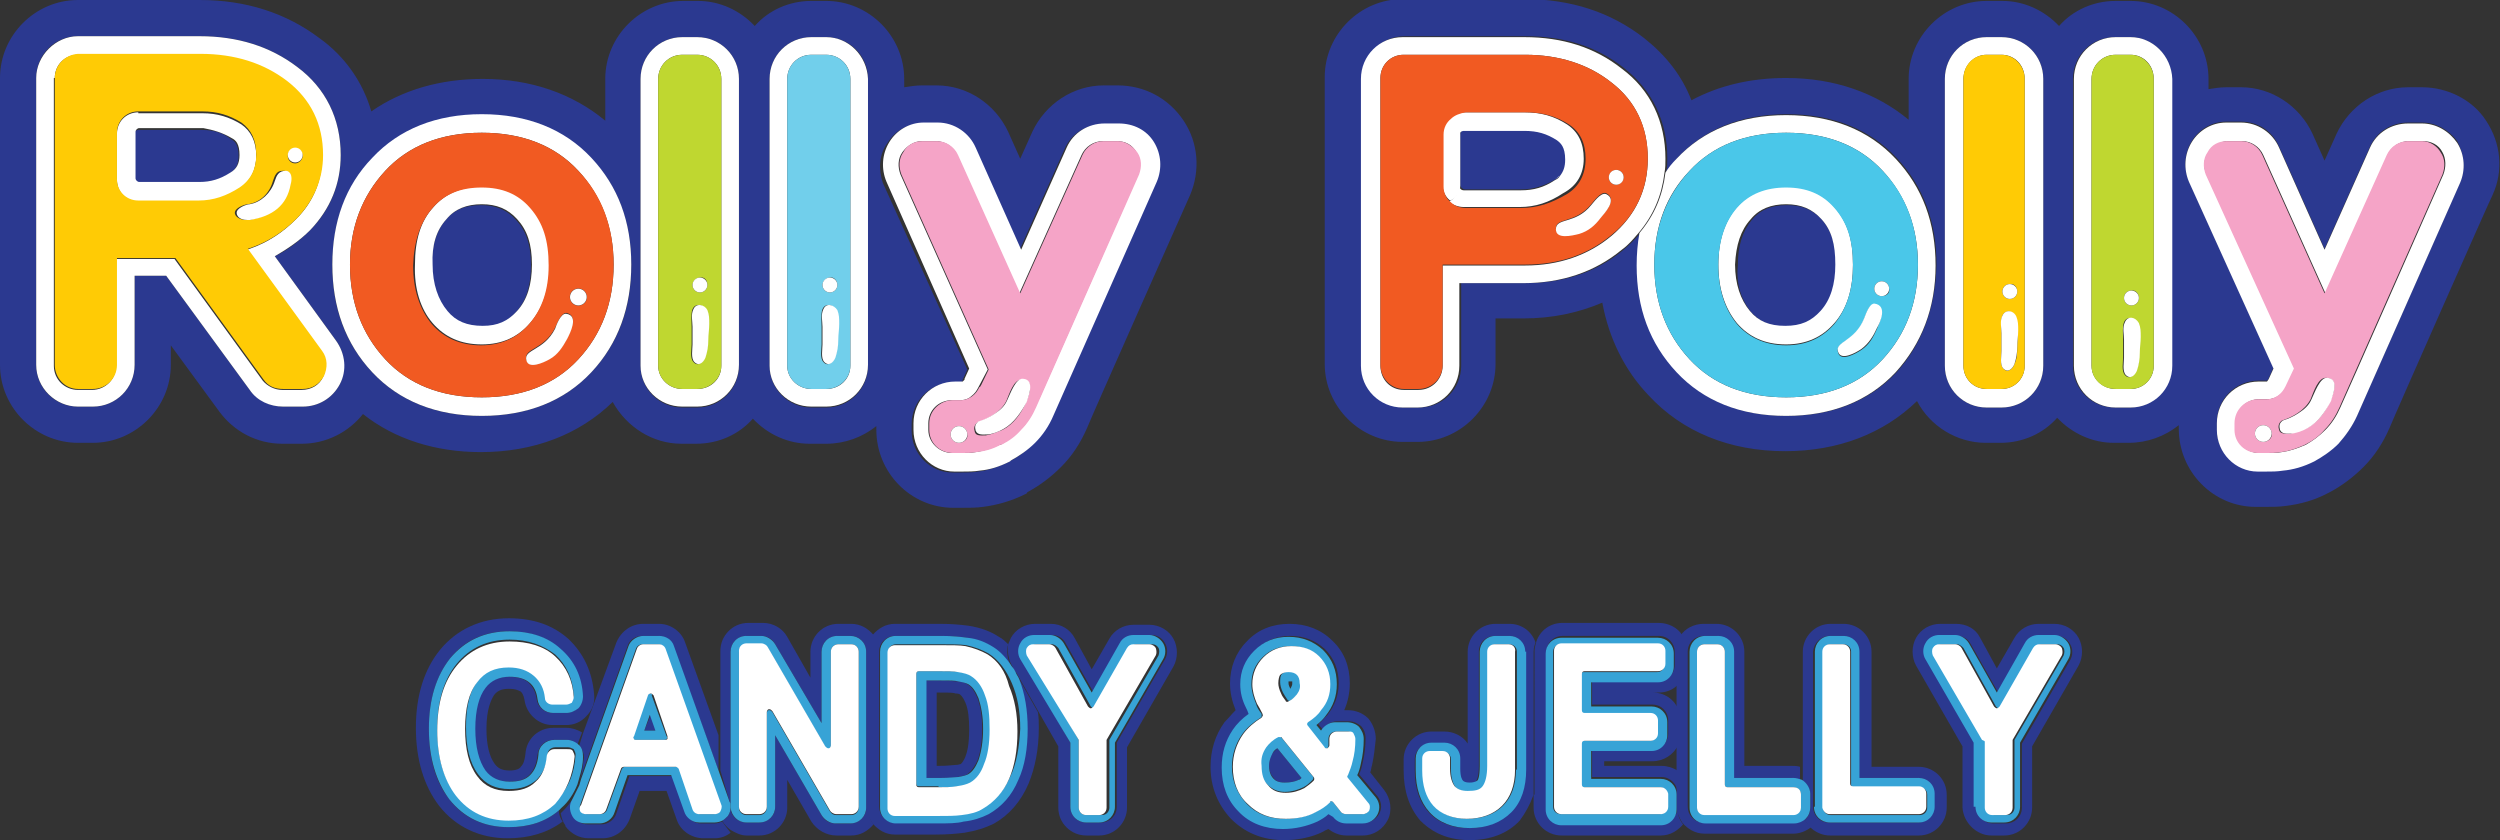 <?xml version="1.0" encoding="utf-8"?>
<!-- Generator: Adobe Illustrator 16.0.0, SVG Export Plug-In . SVG Version: 6.00 Build 0)  -->
<!DOCTYPE svg PUBLIC "-//W3C//DTD SVG 1.1 Tiny//EN" "http://www.w3.org/Graphics/SVG/1.1/DTD/svg11-tiny.dtd">
<svg version="1.1" baseProfile="tiny" id="Layer_1" xmlns="http://www.w3.org/2000/svg" xmlns:xlink="http://www.w3.org/1999/xlink"
	 x="0px" y="0px" width="269.3px" height="90.5px" viewBox="0 0 269.3 90.5" xml:space="preserve">
<rect x="0" y="0" width="269.3" height="90.5" fill="#333333" stroke="none"/>
<g>
	<path fill="none" d="M177.8,82.1h-5.2v0.5h6.2c0.6,0,1.2,0.2,1.7,0.5v-2.8C180.1,81.3,179.1,82.1,177.8,82.1z"/>
	<path fill="none" d="M138.8,73.3c0,0.1,0,0.1,0,0.2c0,0.2,0.1,0.4,0.2,0.6c0,0,0,0,0,0c0.1-0.2,0.2-0.3,0.2-0.6c0-0.1,0-0.2,0-0.3
		C139.1,73.3,138.9,73.3,138.8,73.3z"/>
	<path fill="none" d="M103.5,82.3c0.1-0.1,0.3-0.3,0.5-0.8c0.2-0.5,0.4-1.4,0.4-2.9c0-1.2-0.1-2.2-0.4-2.9c-0.2-0.6-0.5-0.8-0.6-0.9
		c0,0-0.2-0.1-0.5-0.1c-0.2,0-0.8-0.1-2-0.1v7.9h0.1c1.1,0,1.6,0,1.8-0.1C103.3,82.4,103.5,82.4,103.5,82.3z"/>
	<path fill="none" d="M178.6,74.6l-5.9,0h5.2c1.2,0,2.3,0.7,2.8,1.8v-2.6C180.1,74.3,179.4,74.6,178.6,74.6z"/>
	<path fill="#2B3990" d="M0,8.4v30.9c0,4.6,3.8,8.4,8.4,8.4h1.6c4.6,0,8.4-3.8,8.4-8.4v-2.1l5.2,7.1c1.6,2.2,4.1,3.5,6.8,3.5h2.1
		c2.6,0,5-1.2,6.6-3.2c3.4,2.7,7.8,4.1,12.7,4.1c5.7,0,10.6-1.9,14.2-5.4c1.5,2.7,4.3,4.5,7.4,4.5h1.6c2.4,0,4.6-1,6.1-2.7
		c1.6,1.7,3.8,2.7,6.1,2.7H89c2,0,3.9-0.7,5.4-1.9v0.4c0,4.6,3.7,8.4,8.3,8.4c0.3,0,0.5,0,0.9,0c0.8,0,1.6,0,2.3-0.1
		c1.5-0.2,3-0.6,4.6-1.4c0,0,0.1,0,0.1-0.1l0.1-0.1c1.3-0.7,2.5-1.6,3.6-2.7c1.2-1.2,2.1-2.6,2.8-4.2c0.2-0.6,11.1-25.1,11.1-25.1
		c1.1-2.6,0.9-5.6-0.7-8c-1.6-2.4-4.2-3.8-7.1-3.8h-1.5c-3.3,0-6.3,2-7.7,5l-1.3,2.9l-1.3-2.9c-1.4-3-4.4-5-7.7-5c0,0-1.6,0-1.6,0
		c-0.6,0-1.3,0.1-1.9,0.2V8.5c0-4.6-3.8-8.4-8.4-8.4h-1.6c-2.4,0-4.6,1-6.1,2.7c-1.6-1.7-3.8-2.7-6.1-2.7h-1.6
		c-4.6,0-8.4,3.8-8.4,8.4v4.5c-3.5-2.9-8-4.5-13.2-4.5c-4.6,0-8.7,1.2-12,3.5c-0.9-3.1-2.8-5.9-5.6-7.9C30.8,1.4,26.5,0,21.5,0H8.4
		C3.8,0,0,3.8,0,8.4z M95.6,15.4c0.8-1.3,2.2-2.1,3.7-2.1c0,0,1.5,0,1.5,0c1.8,0,3.4,1,4.1,2.7l4.9,11l4.9-11
		c0.7-1.6,2.3-2.6,4.1-2.6h1.5c1.5,0,2.9,0.8,3.8,2c0.8,1.3,1,2.9,0.3,4.3c0,0-11,24.9-11.1,25.1c-0.5,1.1-1.2,2.1-2,3
		c-0.8,0.8-1.7,1.5-2.6,1.9c0,0-0.1,0.1-0.1,0.1c-1.1,0.5-2.2,0.9-3.3,1c-0.6,0.1-1.2,0.1-1.9,0.1c-0.3,0-0.6,0-0.8,0h0
		c-2.4,0-4.4-2-4.4-4.5v-0.7c0-2.5,2-4.5,4.5-4.5h0.8c0,0,0,0,0,0c0.1-0.1,0.2-0.2,0.2-0.2c0,0,0,0,0-0.1l0.5-1.1l-9.1-20.1
		C94.6,18.2,94.7,16.6,95.6,15.4z M82.9,8.5c0-2.5,2-4.5,4.5-4.5H89c2.5,0,4.5,2,4.5,4.5v30.9c0,2.5-2,4.5-4.5,4.5h-1.6
		c-2.5,0-4.5-2-4.5-4.5V8.5z M69,8.5C69,6,71,4,73.5,4h1.6c2.5,0,4.5,2,4.5,4.5v30.9c0,2.5-2,4.5-4.5,4.5h-1.6c-2.5,0-4.5-2-4.5-4.5
		V8.5z M40.1,17.1C43,14,47,12.4,51.9,12.4c4.9,0,8.9,1.6,11.8,4.7c2.9,3,4.3,6.9,4.3,11.5c0,4.6-1.4,8.4-4.3,11.5
		c-2.9,3.1-6.9,4.7-11.8,4.7c-4.9,0-8.9-1.6-11.8-4.7c-2.9-3.1-4.3-6.9-4.3-11.5C35.8,24,37.2,20.1,40.1,17.1z M3.9,8.4
		c0-2.5,2-4.5,4.5-4.5h13.1c4.1,0,7.6,1.1,10.5,3.3c3.1,2.3,4.7,5.6,4.7,9.5c0,3.1-1.1,5.9-3.3,8.1c-1.1,1.1-2.3,2.1-3.8,2.8
		l6.6,9.1c1,1.4,1.1,3.2,0.4,4.7c-0.8,1.5-2.3,2.4-4,2.4h-2.1c-1.4,0-2.8-0.7-3.6-1.8l-9-12.3h-3.4v9.6c0,2.5-2,4.5-4.5,4.5H8.4
		c-2.5,0-4.5-2-4.5-4.5V8.4z"/>
	<path fill="#2B3990" d="M48.1,33.6c1,1.1,2.1,1.6,3.8,1.6c1.6,0,2.8-0.5,3.7-1.6c1.1-1.2,1.6-2.9,1.6-5c0-2.2-0.5-3.7-1.6-4.9
		c-1-1.1-2.2-1.6-3.8-1.6c-1.7,0-2.9,0.5-3.8,1.6c-1,1.2-1.5,2.8-1.5,4.9C46.5,30.7,47.1,32.4,48.1,33.6z"/>
	<path fill="#2B3990" d="M14.5,14.3v5c0,0.2,0.2,0.4,0.4,0.4h6.5c1.2,0,2.2-0.3,3.3-1c0.7-0.4,1-1,1-1.9c0-1.2-0.4-1.6-0.8-1.8
		C24,14.3,23,14,21.8,14h-6.9C14.7,14,14.5,14.1,14.5,14.3z"/>
	<path fill="#2B3990" d="M188.6,33.6c1,1.1,2.1,1.6,3.8,1.6c1.6,0,2.8-0.5,3.8-1.6c1.1-1.2,1.6-2.9,1.6-5c0-2.2-0.5-3.7-1.5-4.9
		c-1-1.1-2.2-1.6-3.8-1.6c-1.7,0-2.9,0.5-3.8,1.6c-1,1.2-1.5,2.8-1.5,4.9C187,30.7,187.6,32.3,188.6,33.6z"/>
	<path fill="#2B3990" d="M260.9,9.4h-1.5c-3.3,0-6.3,2-7.7,5l-1.3,2.9l-1.3-2.9c-1.4-3-4.4-5-7.7-5c0,0-1.6,0-1.6,0
		c-0.6,0-1.3,0.1-1.9,0.2V8.5c0-4.6-3.8-8.4-8.4-8.4h-1.6c-2.4,0-4.6,1-6.1,2.7c-1.6-1.7-3.8-2.7-6.1-2.7H214
		c-4.6,0-8.4,3.8-8.4,8.4v4.4c-3.5-2.9-8-4.5-13.2-4.5c-3.8,0-7.2,0.8-10.2,2.4c-1-2.6-2.7-4.8-5.1-6.7c-3.6-2.8-7.9-4.2-12.9-4.2
		h-13.1c-4.6,0-8.4,3.8-8.4,8.4v30.9c0,4.6,3.8,8.4,8.4,8.4h1.6c4.6,0,8.4-3.8,8.4-8.4v-4.9h3c3.1,0,5.9-0.6,8.5-1.7
		c0.7,3.8,2.4,7.3,5,10c3.6,3.9,8.7,6,14.7,6c5.7,0,10.6-1.9,14.2-5.4c1.4,2.7,4.3,4.5,7.4,4.5h1.6c2.4,0,4.6-1,6.1-2.7
		c1.6,1.7,3.8,2.7,6.1,2.7h1.6c2,0,3.9-0.7,5.4-1.9v0.4c0,4.6,3.7,8.4,8.3,8.4c0.3,0,0.5,0,0.9,0c0.8,0,1.6,0,2.3-0.1
		c1.6-0.2,3.1-0.6,4.6-1.4l0.2-0.1c1.3-0.7,2.5-1.6,3.6-2.7c1.2-1.2,2.1-2.6,2.8-4.2c0.3-0.8,11-25,11.1-25.1h0
		c1.2-2.6,0.9-5.6-0.7-8C266.4,10.8,263.7,9.4,260.9,9.4z M204.3,40.1c-2.9,3.1-6.9,4.7-11.8,4.7c-4.9,0-8.9-1.6-11.8-4.7
		c-2.9-3.1-4.3-6.9-4.3-11.5c0-1.2,0.1-2.4,0.3-3.5c-0.5,0.6-1.1,1.2-1.8,1.8c-2.9,2.4-6.4,3.6-10.6,3.6h-6.9v8.9
		c0,2.5-2,4.5-4.5,4.5h-1.6c-2.5,0-4.5-2-4.5-4.5V8.4c0-2.5,2-4.5,4.5-4.5h13.1c4.1,0,7.6,1.1,10.5,3.4c3.1,2.4,4.7,5.8,4.7,9.7
		c0,0.5,0,1-0.1,1.5c0.4-0.5,0.8-1,1.2-1.5c2.9-3.1,6.9-4.7,11.8-4.7c4.9,0,8.9,1.6,11.8,4.7c2.9,3.1,4.3,6.9,4.3,11.5
		C208.5,33.1,207.1,37,204.3,40.1z M220.1,39.4c0,2.5-2,4.5-4.5,4.5H214c-2.5,0-4.5-2-4.5-4.5V8.5c0-2.5,2-4.5,4.5-4.5h1.6
		c2.5,0,4.5,2,4.5,4.5V39.4z M233.9,39.4c0,2.5-2,4.5-4.5,4.5h-1.6c-2.5,0-4.5-2-4.5-4.5V8.5c0-2.5,2-4.5,4.5-4.5h1.6
		c2.5,0,4.5,2,4.5,4.5V39.4z M265,19.6c0,0-10.8,24.5-11.1,25.1c-0.5,1.1-1.1,2.1-2,3c-0.8,0.8-1.7,1.5-2.6,1.9
		c-1.2,0.6-2.3,0.9-3.4,1c-0.6,0.1-1.2,0.1-1.9,0.1c-0.3,0-0.6,0-0.8,0h0c-2.4,0-4.4-2-4.4-4.5v-0.7c0-2.5,2-4.5,4.5-4.5h0.9
		c0.1-0.1,0.2-0.2,0.2-0.3l0.5-1.1l-9.1-20.1c-0.6-1.4-0.5-3,0.3-4.3c0.8-1.3,2.2-2.1,3.7-2.1c0,0,1.5,0,1.6,0c1.8,0,3.4,1,4.1,2.7
		l4.9,11l4.9-11c0.7-1.6,2.3-2.6,4.1-2.6h1.5c1.5,0,2.9,0.8,3.8,2C265.4,16.6,265.6,18.2,265,19.6z"/>
	<path fill="#2B3990" d="M157.8,20.4l5.4,0h0.1h0.1h0.5c1.3,0,2.5-0.4,3.7-1.1c0.2-0.1,0.4-0.3,0.5-0.4c0.4-0.5,0.6-1,0.6-1.8
		c0-1.4-0.5-1.8-0.9-2.1c-1.1-0.7-2.1-1-3.5-1h-6.4c0,0,0,0-0.1,0c-0.3,0-0.5,0.2-0.5,0.5l0,5.4C157.3,20.2,157.6,20.4,157.8,20.4z"
		/>
	<path fill="#FFFFFF" d="M40.1,40.1c2.9,3.1,6.9,4.7,11.8,4.7c4.9,0,8.9-1.6,11.8-4.7C66.6,37,68,33.1,68,28.5
		c0-4.6-1.4-8.4-4.3-11.5c-2.9-3.1-6.9-4.7-11.8-4.7c-4.9,0-8.9,1.6-11.8,4.7c-2.9,3-4.3,6.9-4.3,11.5C35.8,33.1,37.2,37,40.1,40.1z
		 M41.5,18.4c2.5-2.7,6-4.1,10.4-4.1c4.4,0,7.9,1.4,10.4,4.1c2.5,2.7,3.8,6.1,3.8,10.1c0,4.1-1.3,7.5-3.8,10.2
		c-2.5,2.7-6,4.1-10.4,4.1c-4.4,0-7.9-1.4-10.4-4.1c-2.5-2.7-3.8-6.1-3.8-10.2C37.7,24.5,39,21.1,41.5,18.4z"/>
	<path fill="#FFFFFF" d="M46.6,34.8c1.3,1.5,3,2.3,5.3,2.3c2.2,0,3.9-0.8,5.2-2.3c1.4-1.6,2.1-3.7,2.1-6.3c0-2.7-0.7-4.6-2-6.2
		c-1.3-1.5-3-2.2-5.2-2.2c-2.2,0-4,0.7-5.3,2.2c-1.4,1.5-2,3.6-2,6.2C44.6,31.1,45.3,33.3,46.6,34.8z M48.1,23.6
		c0.9-1.1,2.2-1.6,3.8-1.6c1.6,0,2.8,0.5,3.8,1.6c1.1,1.2,1.6,2.7,1.6,4.9c0,2.1-0.5,3.8-1.6,5c-1,1.1-2.1,1.6-3.7,1.6
		c-1.7,0-2.9-0.5-3.8-1.6c-1-1.2-1.6-2.9-1.6-5C46.5,26.4,47,24.8,48.1,23.6z"/>
	<path fill="#FFFFFF" d="M73.5,43.8h1.6c2.5,0,4.5-2,4.5-4.5V8.5c0-2.5-2-4.5-4.5-4.5h-1.6C71,4,69,6,69,8.5v30.9
		C69,41.8,71,43.8,73.5,43.8z M70.9,8.5c0-1.4,1.1-2.6,2.6-2.6h1.6c1.4,0,2.6,1.1,2.6,2.6v30.9c0,1.4-1.1,2.5-2.6,2.5h-1.6
		c-1.4,0-2.6-1.1-2.6-2.5V8.5z"/>
	<path fill="#FFFFFF" d="M87.4,43.8H89c2.5,0,4.5-2,4.5-4.5V8.5C93.4,6,91.4,4,89,4h-1.6c-2.5,0-4.5,2-4.5,4.5v30.9
		C82.9,41.8,84.9,43.8,87.4,43.8z M84.8,8.5c0-1.4,1.1-2.6,2.6-2.6H89c1.4,0,2.6,1.1,2.6,2.6v30.9c0,1.4-1.1,2.5-2.6,2.5h-1.6
		c-1.4,0-2.6-1.1-2.6-2.5V8.5z"/>
	<path fill="#FFFFFF" d="M104.4,39.7l-0.5,1.1c0,0,0,0.1,0,0.1c0,0-0.1,0.1-0.2,0.2c0,0,0,0,0,0h-0.8c-2.5,0-4.5,2-4.5,4.5v0.7
		c0,2.5,2,4.5,4.4,4.5h0c0.2,0,0.5,0,0.8,0c0.7,0,1.3,0,1.9-0.1c1.1-0.1,2.1-0.4,3.3-1c0,0,0.1-0.1,0.1-0.1c0.9-0.5,1.8-1.1,2.6-1.9
		c0.8-0.8,1.5-1.8,2-3c0.1-0.2,11.1-25.1,11.1-25.1c0.6-1.4,0.5-3-0.3-4.3c-0.8-1.3-2.2-2-3.8-2h-1.5c-1.8,0-3.4,1-4.1,2.6l-4.9,11
		l-4.9-11c-0.7-1.6-2.3-2.7-4.1-2.7c0,0-1.6,0-1.5,0c-1.5,0-2.9,0.8-3.7,2.1c-0.8,1.3-0.9,2.9-0.3,4.3L104.4,39.7z M97.2,16.4
		c0.5-0.7,1.3-1.2,2.1-1.2c0,0,1.5,0,1.5,0c1,0,1.9,0.6,2.3,1.5l6.7,14.9l6.7-14.9c0.4-0.9,1.3-1.5,2.3-1.5h1.5
		c0.9,0,1.7,0.4,2.1,1.2c0.5,0.7,0.5,1.6,0.2,2.4c0,0-11,25-11.1,25.1c-0.4,0.9-0.9,1.7-1.6,2.4c-0.7,0.7-1.4,1.2-2.1,1.6l-0.1,0
		c-0.9,0.4-1.8,0.7-2.6,0.8c-0.5,0.1-1.1,0.1-1.7,0.1c-0.3,0-0.5,0-0.7,0h-0.1c-1.4,0-2.6-1.1-2.6-2.5v-0.7c0-1.4,1.1-2.5,2.6-2.5
		h0.9c0.5,0,0.9-0.2,1.1-0.4c0.4-0.3,0.6-0.6,0.8-1c0,0,0,0,1-1.9L97,18.8C96.7,18,96.7,17.1,97.2,16.4z"/>
	<path fill="#FFFFFF" d="M187.1,34.8c1.3,1.5,3,2.3,5.3,2.3c2.2,0,3.9-0.8,5.2-2.3c1.4-1.6,2-3.7,2-6.3c0-2.7-0.6-4.6-2-6.2
		c-1.3-1.5-3-2.2-5.2-2.2c-2.2,0-4,0.7-5.3,2.2c-1.3,1.5-2,3.6-2,6.2C185.1,31.1,185.8,33.2,187.1,34.8z M188.6,23.6
		c0.9-1.1,2.2-1.6,3.8-1.6c1.6,0,2.8,0.5,3.8,1.6c1.1,1.2,1.5,2.7,1.5,4.9c0,2.1-0.5,3.8-1.6,5c-1,1.1-2.1,1.6-3.8,1.6
		c-1.7,0-2.9-0.5-3.8-1.6c-1-1.2-1.6-2.9-1.6-5C187,26.4,187.5,24.8,188.6,23.6z"/>
	<path fill="#FFFFFF" d="M192.4,12.4c-4.9,0-8.9,1.6-11.8,4.7c-0.5,0.5-0.9,1-1.2,1.5c-0.3,2.5-1.2,4.6-2.8,6.5
		c-0.2,1.1-0.3,2.3-0.3,3.5c0,4.6,1.4,8.4,4.3,11.5c2.9,3.1,6.9,4.7,11.8,4.7c4.9,0,8.9-1.6,11.8-4.7c2.8-3.1,4.3-6.9,4.3-11.5
		c0-4.6-1.4-8.4-4.3-11.5C201.3,14,197.3,12.4,192.4,12.4z M202.8,38.7c-2.5,2.7-6,4.1-10.4,4.1c-4.4,0-7.9-1.4-10.4-4.1
		c-2.5-2.7-3.8-6.1-3.8-10.2c0-4.1,1.3-7.5,3.8-10.1c2.5-2.7,6-4.1,10.4-4.1c4.4,0,7.9,1.4,10.4,4.1c2.5,2.7,3.8,6.1,3.8,10.1
		C206.6,32.6,205.3,36,202.8,38.7z"/>
	<path fill="#FFFFFF" d="M215.6,4H214c-2.5,0-4.5,2-4.5,4.5v30.9c0,2.5,2,4.5,4.5,4.5h1.6c2.5,0,4.5-2,4.5-4.5V8.5
		C220.1,6,218.1,4,215.6,4z M218.1,39.4c0,1.4-1.1,2.5-2.5,2.5H214c-1.4,0-2.5-1.1-2.5-2.5V8.5c0-1.4,1.1-2.6,2.5-2.6h1.6
		c1.4,0,2.5,1.1,2.5,2.6V39.4z"/>
	<path fill="#FFFFFF" d="M229.5,4h-1.6c-2.5,0-4.5,2-4.5,4.5v30.9c0,2.5,2,4.5,4.5,4.5h1.6c2.5,0,4.5-2,4.5-4.5V8.5
		C233.9,6,231.9,4,229.5,4z M232,39.4c0,1.4-1.1,2.5-2.5,2.5h-1.6c-1.4,0-2.6-1.1-2.6-2.5V8.5c0-1.4,1.1-2.6,2.6-2.6h1.6
		c1.4,0,2.5,1.1,2.5,2.6V39.4z"/>
	<path fill="#FFFFFF" d="M260.9,13.3h-1.5c-1.8,0-3.4,1-4.1,2.6l-4.9,11l-4.9-11c-0.7-1.6-2.3-2.7-4.1-2.7c0,0-1.6,0-1.6,0
		c-1.5,0-2.9,0.8-3.7,2.1c-0.8,1.3-0.9,2.9-0.3,4.3l9.1,20.1l-0.5,1.1c0,0-0.1,0.2-0.2,0.3h-0.9c-2.5,0-4.5,2-4.5,4.5v0.7
		c0,2.5,2,4.5,4.4,4.5h0c0.2,0,0.5,0,0.8,0c0.7,0,1.3,0,1.9-0.1c1.1-0.1,2.2-0.4,3.4-1c0.9-0.5,1.8-1.1,2.6-1.9c0.8-0.9,1.5-1.9,2-3
		c0.3-0.7,11.1-25.1,11.1-25.1c0.6-1.4,0.5-3-0.3-4.3C263.8,14.1,262.4,13.3,260.9,13.3z M263.2,18.8c0,0-10.8,24.5-11.1,25.1
		c-0.4,0.9-0.9,1.7-1.6,2.4c-0.7,0.7-1.4,1.2-2.1,1.6l0,0c-0.9,0.4-1.8,0.7-2.6,0.8c-0.5,0.1-1.1,0.1-1.7,0.1c-0.3,0-0.5,0-0.7,0h0
		c-1.4,0-2.6-1.1-2.6-2.5v-0.7c0-1.4,1.1-2.6,2.6-2.6h0.9c0.5,0,0.9-0.2,1.2-0.4c0.4-0.3,0.6-0.6,0.8-1l0.9-1.9l-9.5-20.9
		c-0.4-0.8-0.3-1.7,0.2-2.4c0.5-0.7,1.3-1.2,2.1-1.2c0,0,1.5,0,1.5,0c1,0,1.9,0.6,2.3,1.5l6.7,14.9l6.7-14.9
		c0.4-0.9,1.3-1.5,2.3-1.5h1.5c0.9,0,1.7,0.4,2.1,1.2C263.5,17.1,263.5,18,263.2,18.8z"/>
	<path fill="#FFFFFF" d="M14.9,12.1c-1.3,0-2.3,1-2.3,2.3v5c0,1.3,1,2.3,2.3,2.3h6.5c1.6,0,3-0.4,4.4-1.4c1.2-0.8,1.8-2,1.8-3.5
		c0-1.6-0.6-2.7-1.6-3.4c-1.3-0.8-2.6-1.2-4.2-1.2H14.9z M25,14.9c0.4,0.2,0.8,0.6,0.8,1.8c0,0.9-0.3,1.5-1,1.9
		c-1.1,0.7-2.1,1-3.3,1h-6.5c-0.2,0-0.4-0.2-0.4-0.4v-5c0-0.2,0.2-0.4,0.4-0.4h6.9C23,14,24,14.3,25,14.9z"/>
	<path fill="#FFFFFF" d="M8.4,43.8h1.6c2.5,0,4.5-2,4.5-4.5v-9.6h3.4l9,12.3c0.8,1.2,2.2,1.8,3.6,1.8h2.1c1.7,0,3.2-0.9,4-2.4
		c0.8-1.5,0.6-3.3-0.4-4.7l-6.6-9.1c1.4-0.8,2.7-1.7,3.8-2.8c2.2-2.3,3.3-5,3.3-8.1c0-3.9-1.6-7.2-4.7-9.5C29.1,5,25.6,3.9,21.5,3.9
		H8.4C6,3.9,3.9,6,3.9,8.4v30.9C3.9,41.8,6,43.8,8.4,43.8z M5.9,8.4C5.9,7,7,5.9,8.4,5.9h13.1c3.7,0,6.8,1,9.3,2.9
		c2.6,2,3.9,4.6,3.9,8c0,2.6-0.9,4.9-2.8,6.8c-1.4,1.4-3,2.5-5,3.2l-0.3,0.1l8,11c0.6,0.8,0.6,1.8,0.2,2.7c-0.4,0.9-1.3,1.4-2.3,1.4
		h-2.1c-0.8,0-1.6-0.4-2.1-1l-9.5-13.1h-6.3v11.5c0,1.4-1.1,2.6-2.6,2.6H8.4c-1.4,0-2.6-1.1-2.6-2.6V8.4z"/>
	<path fill="#FFFFFF" d="M168,18.9c-0.1,0.2-0.3,0.3-0.5,0.4C167.7,19.2,167.9,19,168,18.9z"/>
	<path fill="#FFFFFF" d="M179.4,17.1c0-4-1.6-7.4-4.7-9.7c-2.9-2.3-6.4-3.4-10.5-3.4h-13.1c-2.5,0-4.5,2-4.5,4.5v30.9
		c0,2.5,2,4.5,4.5,4.5h1.6c2.5,0,4.5-2,4.5-4.5v-8.9h6.9c4.1,0,7.7-1.2,10.6-3.6c0.7-0.5,1.2-1.1,1.8-1.8c1.6-1.9,2.5-4,2.8-6.5
		C179.4,18.1,179.4,17.6,179.4,17.1z M173.6,25.4c-2.5,2.1-5.7,3.2-9.3,3.2h-8.9v10.8c0,1.4-1.1,2.6-2.6,2.6h-1.6
		c-1.4,0-2.5-1.1-2.5-2.6V8.4c0-1.4,1.1-2.5,2.5-2.5h13.1c3.6,0,6.8,1,9.3,3c2.6,2,3.9,4.8,3.9,8.2
		C177.5,20.4,176.2,23.2,173.6,25.4z"/>
	<path fill="#FFFFFF" d="M170.6,17.1c0-1.7-0.6-2.9-1.8-3.7c-1.4-0.9-2.8-1.3-4.6-1.3h-6.4c0,0-0.1,0-0.1,0c-0.6,0-1.2,0.3-1.6,0.7
		c0.7,0.3,1.1,1,1.1,1.7v0.1c0-0.3,0.2-0.5,0.5-0.5c0,0,0,0,0.1,0h6.4c1.4,0,2.4,0.3,3.5,1c0.4,0.3,0.9,0.7,0.9,2.1
		c0,0.8-0.2,1.3-0.6,1.8c-0.1,0.2-0.3,0.3-0.5,0.4c-1.2,0.8-2.3,1.1-3.7,1.1h-0.5h-0.1h-0.1l-5.4,0c-0.3,0-0.5-0.2-0.5-0.5V20
		c0,0.8-0.5,1.4-1.1,1.7c0.4,0.4,1,0.6,1.6,0.6h5.4l0,0c0,0,0.1,0,0.1,0h0.5c1.7,0,3.2-0.5,4.7-1.5C169.9,20,170.6,18.7,170.6,17.1z
		"/>
	<path fill="#FFFFFF" d="M157.3,20L157.3,20l0-5.5v-0.1c0-0.8-0.5-1.4-1.1-1.7c-0.5,0.4-0.8,1.1-0.8,1.7l0,5.5
		c0,0.7,0.3,1.3,0.8,1.7C156.9,21.4,157.3,20.7,157.3,20z"/>
	<path fill="#F15A22" d="M41.5,38.7c2.5,2.7,6,4.1,10.4,4.1c4.4,0,7.9-1.4,10.4-4.1c2.5-2.7,3.8-6.1,3.8-10.2
		c0-4.1-1.3-7.5-3.8-10.1c-2.5-2.7-6-4.1-10.4-4.1c-4.4,0-7.9,1.4-10.4,4.1c-2.5,2.7-3.8,6.1-3.8,10.1C37.7,32.6,39,36,41.5,38.7z
		 M46.6,22.4c1.3-1.5,3-2.2,5.3-2.2c2.2,0,3.9,0.7,5.2,2.2c1.4,1.6,2,3.5,2,6.2c0,2.6-0.7,4.7-2.1,6.3c-1.3,1.5-3,2.3-5.2,2.3
		c-2.2,0-4-0.8-5.3-2.3c-1.3-1.6-2-3.7-2-6.3C44.6,25.9,45.3,23.9,46.6,22.4z M59.2,38.6c-0.7,0.4-2.3,1.2-2.5,0.1
		c-0.3-1.2,1.9-1,3.1-3.4c0.1-0.2,0.6-1.6,1.2-1.6c1.4,0.3,0.3,2.1,0.1,2.7C60.6,37.3,60.1,38.1,59.2,38.6z M62.1,32.9
		c-0.5-0.1-0.8-0.6-0.7-1.1c0.1-0.5,0.6-0.8,1.1-0.7c0.5,0.1,0.8,0.6,0.7,1.1C63.1,32.7,62.6,33,62.1,32.9z"/>
	<path fill="#BFD730" d="M73.5,41.9h1.6c1.4,0,2.6-1.1,2.6-2.5V8.5c0-1.4-1.1-2.6-2.6-2.6h-1.6c-1.4,0-2.6,1.1-2.6,2.6v30.9
		C70.9,40.8,72.1,41.9,73.5,41.9z M76.2,36.6c0,0.6,0,1.3-0.3,1.9c-0.1,0.4-0.7,1.1-1.2,0.5c-0.4-0.4-0.2-1.4-0.2-1.9v-1.9
		c0-0.6-0.1-1.4,0.1-1.9c0.3-0.7,1.2-0.5,1.4,0.1c0.2,0.5,0.2,1,0.2,1.5C76.3,35.5,76.2,36,76.2,36.6z M76.2,30.7
		c0,0.5-0.4,0.8-0.8,0.8c-0.5,0-0.8-0.4-0.8-0.8s0.4-0.8,0.8-0.8C75.9,29.8,76.2,30.2,76.2,30.7z"/>
	<path fill="#71CFEB" d="M87.4,41.9H89c1.4,0,2.6-1.1,2.6-2.5V8.5c0-1.4-1.1-2.6-2.6-2.6h-1.6c-1.4,0-2.6,1.1-2.6,2.6v30.9
		C84.8,40.8,86,41.9,87.4,41.9z M90.2,36.6c0,0.6,0,1.3-0.3,1.9c-0.1,0.4-0.7,1.1-1.2,0.5c-0.4-0.4-0.2-1.4-0.2-1.9v-1.9
		c0-0.6-0.1-1.4,0.1-1.9c0.3-0.7,1.2-0.5,1.4,0.1c0.2,0.5,0.2,1,0.2,1.5C90.3,35.5,90.2,36,90.2,36.6z M90.2,30.7
		c0,0.5-0.4,0.8-0.8,0.8c-0.5,0-0.8-0.4-0.8-0.8s0.4-0.8,0.8-0.8C89.8,29.8,90.2,30.2,90.2,30.7z"/>
	<path fill="#F5A4C7" d="M106.5,39.8c-0.9,1.9-0.9,1.9-1,1.9c-0.2,0.4-0.4,0.7-0.8,1c-0.3,0.2-0.7,0.4-1.1,0.4h-0.9
		c-1.4,0-2.6,1.1-2.6,2.5v0.7c0,1.4,1.1,2.5,2.6,2.5h0.1c0.2,0,0.4,0,0.7,0c0.6,0,1.2,0,1.7-0.1c0.9-0.1,1.7-0.3,2.6-0.8l0.1,0
		c0.8-0.4,1.5-0.9,2.1-1.6c0.7-0.7,1.2-1.5,1.6-2.4c0.1-0.2,11.1-25.1,11.1-25.1c0.3-0.8,0.3-1.7-0.2-2.4c-0.5-0.7-1.3-1.2-2.1-1.2
		h-1.5c-1,0-1.9,0.6-2.3,1.5l-6.7,14.9l-6.7-14.9c-0.4-0.9-1.3-1.5-2.3-1.5c0,0-1.5,0-1.5,0c-0.9,0-1.7,0.4-2.1,1.2
		c-0.5,0.7-0.5,1.6-0.2,2.4L106.5,39.8z M103.3,47.7c-0.5,0-0.9-0.4-0.9-0.9c0-0.5,0.4-0.9,0.9-0.9c0.5,0,0.9,0.4,0.9,0.9
		C104.3,47.3,103.8,47.7,103.3,47.7z M110.5,43.4c-0.5,1.1-1.3,2.3-2.5,2.9c-0.5,0.2-1.2,0.5-1.8,0.6c-0.5,0-1.1,0.1-1.2-0.4
		c-0.1-0.3-0.1-0.7,0.3-1c0.6-0.2,1.1-0.4,1.7-0.8c0.6-0.4,1.1-0.9,1.4-1.5c0.3-0.7,0.8-2.4,1.7-2.3
		C111.6,40.9,110.7,42.9,110.5,43.4z"/>
	<path fill="#4AC7E9" d="M192.4,14.3c-4.4,0-7.9,1.4-10.4,4.1c-2.5,2.7-3.8,6.1-3.8,10.1c0,4.1,1.3,7.5,3.8,10.2
		c2.5,2.7,6,4.1,10.4,4.1c4.4,0,7.9-1.4,10.4-4.1c2.5-2.7,3.8-6.1,3.8-10.2c0-4-1.3-7.5-3.8-10.1C200.3,15.7,196.8,14.3,192.4,14.3z
		 M187.1,22.4c1.3-1.5,3.1-2.2,5.3-2.2c2.2,0,3.9,0.7,5.2,2.2c1.4,1.6,2,3.5,2,6.2c0,2.6-0.7,4.7-2,6.3c-1.3,1.5-3,2.3-5.2,2.3
		c-2.2,0-4-0.8-5.3-2.3c-1.3-1.6-2-3.7-2-6.3C185.1,26,185.8,23.9,187.1,22.4z M200.5,37.7c-0.6,0.4-2.2,1.3-2.5,0.3
		c-0.4-1.2,1.8-1.1,2.8-3.6c0.1-0.2,0.5-1.7,1.1-1.6c1.4,0.2,0.5,2.1,0.3,2.6C201.8,36.3,201.4,37.1,200.5,37.7z M202.7,31.9
		c-0.5,0-0.8-0.4-0.8-0.8c0-0.5,0.4-0.8,0.8-0.8c0.5,0,0.8,0.4,0.8,0.8C203.6,31.6,203.2,31.9,202.7,31.9z"/>
	<path fill="#FFCB05" d="M215.6,5.9H214c-1.4,0-2.5,1.1-2.5,2.6v30.9c0,1.4,1.1,2.5,2.5,2.5h1.6c1.4,0,2.5-1.1,2.5-2.5V8.5
		C218.1,7.1,217,5.9,215.6,5.9z M217.3,31.4c0,0.5-0.4,0.8-0.8,0.8c-0.5,0-0.8-0.4-0.8-0.8c0-0.5,0.4-0.8,0.8-0.8
		C216.9,30.5,217.3,30.9,217.3,31.4z M217.3,37.3c0,0.6,0,1.3-0.3,1.9c-0.1,0.4-0.7,1.1-1.2,0.5c-0.4-0.4-0.2-1.4-0.2-1.9v-1.9
		c0-0.6-0.1-1.4,0.1-1.9c0.3-0.7,1.2-0.5,1.4,0.1c0.2,0.6,0.2,1,0.2,1.5C217.4,36.2,217.3,36.7,217.3,37.3z"/>
	<path fill="#BFD730" d="M229.5,5.9h-1.6c-1.4,0-2.6,1.1-2.6,2.6v30.9c0,1.4,1.1,2.5,2.6,2.5h1.6c1.4,0,2.5-1.1,2.5-2.5V8.5
		C232,7.1,230.9,5.9,229.5,5.9z M230.4,32.1c0,0.5-0.4,0.8-0.8,0.8c-0.5,0-0.8-0.4-0.8-0.8c0-0.5,0.4-0.8,0.8-0.8
		C230,31.2,230.4,31.6,230.4,32.1z M230.4,38c0,0.6,0,1.3-0.3,1.9c-0.1,0.4-0.7,1.1-1.2,0.5c-0.4-0.4-0.2-1.4-0.2-1.9v-1.9
		c0-0.6-0.1-1.4,0.1-1.9c0.3-0.7,1.2-0.5,1.4,0.1c0.2,0.6,0.2,1,0.2,1.5C230.5,36.9,230.4,37.4,230.4,38z"/>
	<path fill="#F5A4C7" d="M260.9,15.2h-1.5c-1,0-1.9,0.6-2.3,1.5l-6.7,14.9l-6.7-14.9c-0.4-0.9-1.3-1.5-2.3-1.5c0,0-1.5,0-1.5,0
		c-0.9,0-1.7,0.4-2.1,1.2c-0.5,0.7-0.5,1.6-0.2,2.4l9.5,20.9l-0.9,1.9c-0.2,0.4-0.4,0.7-0.8,1c-0.3,0.2-0.7,0.4-1.2,0.4h-0.9
		c-1.4,0-2.6,1.1-2.6,2.6v0.7c0,1.4,1.1,2.5,2.6,2.5h0c0.2,0,0.4,0,0.7,0c0.6,0,1.2,0,1.7-0.1c0.9-0.1,1.7-0.4,2.6-0.8l0,0
		c0.8-0.4,1.5-0.9,2.1-1.6c0.7-0.7,1.2-1.5,1.6-2.4c0.3-0.7,11.1-25.1,11.1-25.1c0.3-0.8,0.3-1.7-0.2-2.4
		C262.5,15.7,261.7,15.2,260.9,15.2z M243.8,47.6c-0.5,0-0.9-0.4-0.9-0.9c0-0.5,0.4-0.9,0.9-0.9c0.5,0,0.9,0.4,0.9,0.9
		C244.8,47.2,244.3,47.6,243.8,47.6z M251,43.2c-0.5,1.1-1.3,2.3-2.5,2.9c-0.5,0.2-1.2,0.5-1.8,0.6c-0.5,0-1.1,0.1-1.2-0.4
		c-0.1-0.3-0.1-0.7,0.3-1c0.6-0.2,1.1-0.4,1.7-0.8c0.6-0.4,1.1-0.9,1.4-1.5c0.3-0.7,0.8-2.4,1.7-2.3C252.1,40.8,251.2,42.7,251,43.2
		z"/>
	<path fill="#FFCB05" d="M8.4,41.9h1.6c1.4,0,2.6-1.1,2.6-2.6V27.8h6.3l9.5,13.1c0.5,0.7,1.2,1,2.1,1h2.1c1,0,1.8-0.5,2.3-1.4
		c0.4-0.9,0.4-1.9-0.2-2.7l-8-11l0.3-0.1c2-0.7,3.6-1.8,5-3.2c1.8-1.9,2.8-4.2,2.8-6.8c0-3.3-1.3-6-3.9-8c-2.5-1.9-5.6-2.9-9.3-2.9
		H8.4C7,5.9,5.9,7,5.9,8.4v30.9C5.9,40.7,7,41.9,8.4,41.9z M31.8,17.6c-0.5,0-0.8-0.4-0.8-0.8c0-0.5,0.4-0.8,0.8-0.8
		c0.5,0,0.8,0.4,0.8,0.8C32.6,17.2,32.2,17.6,31.8,17.6z M31,18.6c0.3,0.3,0.2,1,0.1,1.3c-0.4,2.1-1.9,3.4-4.4,3.8c0,0-0.1,0-0.2,0
		c-0.4,0-1.1-0.2-1.2-0.7c-0.1-0.6,1.1-1,1.4-1c1.3-0.2,2.3-1.1,2.7-2.5c0.2-0.6,0.4-1.1,1-1.1C30.8,18.4,30.9,18.4,31,18.6z
		 M27.6,16.7c0,1.5-0.6,2.7-1.8,3.5c-1.4,0.9-2.8,1.4-4.4,1.4h-6.5c-1.3,0-2.3-1-2.3-2.3v-5c0-1.3,1-2.3,2.3-2.3h6.9
		c1.6,0,2.9,0.4,4.2,1.2C27.1,14,27.6,15.1,27.6,16.7z"/>
	<path fill="#F15A22" d="M173.6,8.9c-2.5-2-5.7-3-9.3-3h-13.1c-1.4,0-2.5,1.1-2.5,2.5v30.9c0,1.4,1.1,2.6,2.5,2.6h1.6
		c1.4,0,2.6-1.1,2.6-2.6V28.5h8.9c3.7,0,6.8-1.1,9.3-3.2c2.6-2.1,3.9-4.9,3.9-8.3C177.5,13.7,176.2,10.9,173.6,8.9z M170.1,25.1
		c-0.8,0.2-2.5,0.6-2.5-0.5c0-1.2,2.1-0.5,3.8-2.6c0.2-0.2,1-1.4,1.6-1.2c1.3,0.6-0.2,2.2-0.6,2.6C171.8,24.2,171.1,24.8,170.1,25.1
		z M163.9,22.4h-0.5c0,0-0.1,0-0.1,0l0,0h-5.4c-0.6,0-1.2-0.2-1.6-0.6c-0.5-0.4-0.8-1-0.8-1.7c0,0,0-0.1,0-0.1v-5.4c0,0,0,0,0-0.1
		c0-0.7,0.3-1.3,0.8-1.7c0.4-0.4,1-0.6,1.6-0.7c0,0,0.1,0,0.1,0h6.4c1.7,0,3.2,0.4,4.6,1.3c1.2,0.8,1.8,2,1.8,3.7c0,1.7-0.7,3-2,3.8
		C167.1,21.9,165.6,22.4,163.9,22.4z M174.1,18.3c0.5,0,0.8,0.4,0.8,0.8s-0.4,0.8-0.8,0.8c-0.5,0-0.8-0.4-0.8-0.8
		S173.7,18.3,174.1,18.3z"/>
	<path fill="#FFCB05" d="M155.4,14.5v5.4c0,0,0,0.1,0,0.1L155.4,14.5C155.4,14.5,155.4,14.5,155.4,14.5z"/>
	<circle fill="#FFFFFF" cx="75.4" cy="30.7" r="0.8"/>
	<circle fill="#FFFFFF" cx="202.7" cy="31.1" r="0.8"/>
	<circle fill="#FFFFFF" cx="31.8" cy="16.7" r="0.8"/>
	<circle fill="#FFFFFF" cx="62.3" cy="32" r="0.9"/>
	<circle fill="#FFFFFF" cx="103.3" cy="46.8" r="0.9"/>
	<circle fill="#FFFFFF" cx="174.1" cy="19.1" r="0.8"/>
	<path fill="#FFFFFF" d="M29.6,19.5c-0.4,1.3-1.5,2.3-2.7,2.5c-0.3,0-1.5,0.4-1.4,1c0.1,0.6,0.8,0.7,1.2,0.7c0.1,0,0.1,0,0.2,0
		c2.5-0.4,4-1.6,4.4-3.8c0.1-0.3,0.2-1-0.1-1.3c-0.1-0.1-0.2-0.2-0.4-0.2C30,18.4,29.8,18.9,29.6,19.5z"/>
	<path fill="#FFFFFF" d="M61,33.8c-0.6-0.1-1.1,1.3-1.2,1.6c-1.2,2.4-3.4,2.2-3.1,3.4c0.2,1,1.8,0.3,2.5-0.1
		c0.9-0.5,1.4-1.3,1.9-2.2C61.4,35.9,62.4,34,61,33.8z"/>
	<path fill="#FFFFFF" d="M201.9,32.7c-0.6,0-1,1.4-1.1,1.6c-1,2.5-3.2,2.5-2.8,3.6c0.3,1,1.9,0.1,2.5-0.3c0.8-0.6,1.3-1.4,1.7-2.3
		C202.5,34.8,203.4,32.9,201.9,32.7z"/>
	<path fill="#FFFFFF" d="M173,20.9c-0.6-0.2-1.4,1-1.6,1.2c-1.7,2.1-3.8,1.3-3.8,2.6c0,1.1,1.7,0.7,2.5,0.5c1-0.3,1.7-0.9,2.3-1.7
		C172.8,23,174.3,21.5,173,20.9z"/>
	<path fill="#FFFFFF" d="M74.7,33.3c-0.3,0.6-0.1,1.3-0.1,1.9v1.9c0,0.5-0.2,1.5,0.2,1.9c0.6,0.6,1.1-0.2,1.2-0.5
		c0.2-0.6,0.3-1.2,0.3-1.9c0-0.6,0.1-1.1,0.1-1.7c0-0.6,0-1-0.2-1.5C75.9,32.8,75,32.6,74.7,33.3z"/>
	<circle fill="#FFFFFF" cx="89.4" cy="30.7" r="0.8"/>
	<path fill="#FFFFFF" d="M88.7,33.3c-0.3,0.6-0.1,1.3-0.1,1.9v1.9c0,0.5-0.2,1.5,0.2,1.9c0.6,0.6,1.1-0.2,1.2-0.5
		c0.2-0.6,0.3-1.2,0.3-1.9c0-0.6,0.1-1.1,0.1-1.7c0-0.6,0-1-0.2-1.5C89.8,32.8,89,32.6,88.7,33.3z"/>
	<circle fill="#FFFFFF" cx="216.5" cy="31.4" r="0.8"/>
	<path fill="#FFFFFF" d="M215.7,34c-0.3,0.6-0.1,1.3-0.1,1.9v1.9c0,0.5-0.2,1.5,0.2,1.9c0.6,0.6,1.1-0.2,1.2-0.5
		c0.2-0.6,0.3-1.2,0.3-1.9c0-0.6,0.1-1.1,0.1-1.7c0-0.6,0-1-0.2-1.5C216.9,33.4,216,33.3,215.7,34z"/>
	<circle fill="#FFFFFF" cx="229.6" cy="32.1" r="0.8"/>
	<path fill="#FFFFFF" d="M228.9,34.7c-0.3,0.6-0.1,1.3-0.1,1.9v1.9c0,0.5-0.2,1.5,0.2,1.9c0.6,0.6,1.1-0.2,1.2-0.5
		c0.2-0.6,0.3-1.2,0.3-1.9c0-0.6,0.1-1.1,0.1-1.7c0-0.6,0-1-0.2-1.5C230,34.1,229.2,34,228.9,34.7z"/>
	<path fill="#FFFFFF" d="M110.2,40.8c-0.8-0.1-1.4,1.7-1.7,2.3c-0.3,0.7-0.8,1.1-1.4,1.5c-0.6,0.4-1.1,0.6-1.7,0.8
		c-0.4,0.3-0.4,0.6-0.3,1c0.2,0.5,0.8,0.4,1.2,0.4c0.5,0,1.3-0.3,1.8-0.6c1.1-0.6,1.9-1.8,2.5-2.9C110.7,42.9,111.6,40.9,110.2,40.8
		z"/>
	<circle fill="#FFFFFF" cx="243.8" cy="46.7" r="0.9"/>
	<path fill="#FFFFFF" d="M250.7,40.7c-0.8-0.1-1.4,1.7-1.7,2.3c-0.3,0.7-0.8,1.1-1.4,1.5c-0.6,0.4-1.1,0.6-1.7,0.8
		c-0.4,0.3-0.4,0.6-0.3,1c0.2,0.5,0.8,0.4,1.2,0.4c0.5,0,1.3-0.3,1.8-0.6c1.1-0.6,1.9-1.8,2.5-2.9C251.2,42.7,252.1,40.8,250.7,40.7
		z"/>
	<path fill="#2B3990" d="M60.2,87.3c-1.4,1.2-3.2,1.8-5.4,1.8c-2.7,0-4.9-1-6.4-3c-1.5-1.9-2.2-4.4-2.2-7.6c0-3.2,0.8-5.7,2.3-7.6
		C50,69,52.2,68,54.8,68c2.2,0,4.1,0.6,5.5,1.9c1.4,1.3,2.2,3,2.4,5.1c0,0.5-0.1,0.9-0.5,1.3c-0.3,0.3-0.8,0.5-1.3,0.5h-1.4
		c-0.9,0-1.6-0.7-1.7-1.5c-0.1-0.8-0.4-1.3-0.9-1.8c-0.5-0.4-1.2-0.6-2.1-0.6c-1.2,0-2,0.4-2.6,1.2c-0.7,1-1.1,2.4-1.1,4.4
		c0,2,0.4,3.5,1.1,4.5c0.6,0.8,1.5,1.2,2.6,1.2c1,0,1.7-0.2,2.2-0.7c0.5-0.5,0.8-1.2,0.9-2.2c0.1-0.9,0.8-1.6,1.7-1.6h1.4
		c0.5,0,0.9,0.2,1.2,0.5l0.5-1.3c-0.5-0.3-1.1-0.5-1.7-0.5h-1.4c-1.6,0-2.9,1.2-3,2.8c-0.1,0.9-0.3,1.2-0.5,1.4
		C56,82.8,55.6,83,54.9,83c-0.9,0-1.3-0.3-1.6-0.7c-0.6-0.8-0.9-2.1-0.9-3.8c0-2.1,0.5-3.1,0.8-3.6c0.3-0.4,0.7-0.7,1.6-0.7
		c0.8,0,1.1,0.2,1.3,0.3c0.1,0.1,0.3,0.3,0.4,0.9c0.2,1.5,1.5,2.7,3,2.7H61c0.8,0,1.6-0.3,2.2-1c0.6-0.6,0.9-1.4,0.8-2.3
		c-0.2-2.4-1.1-4.4-2.8-6c-1.7-1.5-3.8-2.2-6.4-2.2c-3,0-5.6,1.2-7.4,3.4c-1.7,2.1-2.6,4.9-2.6,8.4c0,3.5,0.9,6.3,2.5,8.4
		c1.8,2.3,4.4,3.5,7.4,3.5c2.3,0,4.3-0.6,5.9-1.8C60.4,88.2,60.2,87.8,60.2,87.3z"/>
	<path fill="#2B3990" d="M77.8,88.5c-0.3,0.1-0.5,0.2-0.8,0.2h-1.5c-0.7,0-1.4-0.5-1.6-1.2l-1.4-3.9h-4.7l-1.4,4
		c-0.2,0.7-0.9,1.2-1.6,1.2h-1.5c-0.6,0-1.1-0.3-1.4-0.7c-0.3-0.5-0.4-1-0.2-1.6l0.7-1.8c-0.4,1-1,1.9-1.7,2.6
		c-0.1,0.1-0.2,0.2-0.3,0.3c0.1,0.5,0.2,0.9,0.5,1.3c0,0,0,0,0,0.1c0.6,0.8,1.5,1.3,2.5,1.3h1.5c1.3,0,2.4-0.8,2.9-2l1.1-3.1h2.9
		l1.1,3.1c0.4,1.2,1.6,2,2.9,2H77c0.6,0,1.2-0.2,1.7-0.6C78.3,89.2,78,88.8,77.8,88.5z"/>
	<polygon fill="#2B3990" points="69.4,78.7 70.7,78.7 70.1,77 	"/>
	<path fill="#2B3990" d="M62.4,80.3c0.3,0.4,0.5,0.8,0.5,1.3c-0.1,0.8-0.2,1.6-0.4,2.3l5.1-14.3c0.2-0.7,0.9-1.1,1.6-1.1h1.7
		c0.7,0,1.4,0.5,1.6,1.1L77.4,83v-3.8l-3.6-10c-0.4-1.2-1.6-2-2.8-2h-1.7c-1.3,0-2.4,0.8-2.9,2L62.8,79L62.4,80.3
		C62.4,80.3,62.4,80.3,62.4,80.3z"/>
	<path fill="#2B3990" d="M78.6,86.4c0,0.1,0.1,0.2,0.1,0.3V70.2c0-1,0.8-1.7,1.7-1.7H82c0.6,0,1.2,0.3,1.5,0.9l5,8.5v-7.7
		c0-1,0.8-1.7,1.7-1.7h1.4c1,0,1.7,0.8,1.7,1.7v16.8c0,1-0.8,1.7-1.7,1.7h-1.6c-0.6,0-1.2-0.3-1.5-0.9l-5-8.6v7.7
		c0,1-0.8,1.7-1.7,1.7h-1.4c-0.9,0-1.7-0.7-1.7-1.6c0,0.3-0.1,0.6-0.3,0.9c-0.2,0.2-0.4,0.4-0.6,0.5c0.2,0.4,0.5,0.7,0.9,1
		c0.5,0.3,1.1,0.6,1.7,0.6h1.4c1.7,0,3-1.4,3-3V84l2.6,4.5C88,89.4,89,90,90.1,90h1.6c1,0,1.8-0.5,2.4-1.2c-0.4-0.5-0.6-1.1-0.6-1.8
		V70.2c0-0.7,0.2-1.3,0.6-1.8c-0.6-0.7-1.4-1.2-2.4-1.2h-1.4c-1.7,0-3,1.4-3,3V73l-2.5-4.4c-0.5-0.9-1.5-1.5-2.6-1.5h-1.6
		c-1.7,0-3,1.4-3,3v9V83L78.6,86.4z"/>
	<path fill="#2B3990" d="M103.1,83.7c0.6-0.1,1-0.2,1.1-0.3c0.4-0.3,0.8-0.8,1.1-1.5c0.3-0.8,0.5-2,0.5-3.4c0-1.4-0.2-2.5-0.5-3.3
		c-0.3-0.7-0.6-1.2-1.1-1.5c-0.2-0.1-0.5-0.3-1.1-0.3c-0.3,0-0.9-0.1-2.2-0.1h-1.3v10.5h1.4C102.2,83.8,102.8,83.8,103.1,83.7z
		 M100.9,82.5v-7.9c1.3,0,1.8,0,2,0.1c0.4,0,0.5,0.1,0.5,0.1c0.1,0.1,0.3,0.2,0.6,0.9c0.3,0.7,0.4,1.7,0.4,2.9
		c0,1.5-0.2,2.4-0.4,2.9c-0.2,0.5-0.4,0.7-0.5,0.8c-0.1,0-0.2,0.1-0.6,0.1c-0.2,0-0.7,0.1-1.8,0.1H100.9z"/>
	<path fill="#2B3990" d="M93.4,86.9c0,0.7,0.2,1.3,0.6,1.8c0.6,0.7,1.4,1.2,2.4,1.2h4.4c1.3,0,2.3-0.1,3.1-0.2
		c1.2-0.2,2.2-0.5,3.2-1c1.6-0.9,2.9-2.4,3.7-4.3c0.7-1.7,1.1-3.7,1.1-6c0-0.6,0-1.1-0.1-1.7l-2.5-4.4c0.1,0.3,0.3,0.5,0.4,0.8
		c0.6,1.5,0.9,3.3,0.9,5.3c0,2.1-0.3,4-1,5.5c-0.7,1.6-1.8,2.9-3.2,3.7c-0.8,0.4-1.7,0.7-2.7,0.8c-0.7,0.1-1.7,0.2-2.9,0.2h-4.4
		c-1,0-1.7-0.8-1.7-1.7V70.2c0-1,0.8-1.7,1.7-1.7h4.9c1.2,0,2.1,0.1,2.8,0.2c1.1,0.2,2,0.5,2.8,1c0.8,0.6,1.5,1.3,2.1,2.2l-0.1-0.2
		c-0.4-0.7-0.5-1.6-0.3-2.3c-0.3-0.3-0.6-0.6-1-0.8c-0.9-0.6-2-1-3.3-1.2c-0.8-0.1-1.7-0.2-3-0.2h-4.9c-1,0-1.8,0.5-2.4,1.2
		c-0.4,0.5-0.6,1.1-0.6,1.8V86.9z"/>
	<path fill="#2B3990" d="M109,71.7l0.1,0.2c0.1,0.2,0.2,0.4,0.4,0.6l2.5,4.4l2,3.5v6.6c0,1.7,1.4,3,3,3h1.4c1.7,0,3-1.4,3-3v-6.5
		l5-8.7c0.5-0.9,0.5-2.1,0-3c-0.5-0.9-1.5-1.5-2.6-1.5h-1.7c-1.1,0-2.1,0.6-2.6,1.5l-1.9,3.3l-1.8-3.3c-0.5-1-1.5-1.6-2.6-1.6h-1.7
		c-1.1,0-2.1,0.6-2.6,1.5c-0.1,0.2-0.2,0.5-0.3,0.7C108.5,70.1,108.6,71,109,71.7z M110.1,69.3c0.3-0.5,0.9-0.9,1.5-0.9h1.7
		c0.6,0,1.2,0.3,1.5,0.9l3,5.3l3-5.3c0.3-0.5,0.9-0.9,1.5-0.9h1.7c0.6,0,1.2,0.3,1.5,0.9c0.3,0.5,0.3,1.2,0,1.7l-5.2,9v6.9
		c0,1-0.8,1.7-1.7,1.7H117c-1,0-1.7-0.8-1.7-1.7V80l-5.2-9C109.8,70.5,109.8,69.9,110.1,69.3z"/>
	<path fill="#2B3990" d="M138.4,84.3c0.6,0,1.1-0.1,1.5-0.3c0.1-0.1,0.2-0.1,0.3-0.2l-2.6-3.2c-0.2,0.2-0.4,0.4-0.5,0.5
		c-0.3,0.4-0.4,0.8-0.4,1.3c0,0.8,0.3,1.2,0.5,1.4C137.4,84.1,137.7,84.3,138.4,84.3z"/>
	<path fill="#2B3990" d="M143.1,89.3c0.5,0.4,1.2,0.7,1.9,0.7h1.8c1.2,0,2.2-0.7,2.7-1.7c0.5-1,0.3-2.3-0.4-3.2l-1.5-1.9
		c0.1-0.2,0.1-0.5,0.2-0.8c0.2-0.9,0.3-1.8,0.4-2.8c0-0.8-0.3-1.6-0.8-2.2c-0.6-0.6-1.4-0.9-2.2-0.9h-0.4c0.4-0.9,0.6-1.9,0.6-2.9
		c0-1.8-0.6-3.4-1.9-4.6c-1.2-1.2-2.8-1.8-4.6-1.8c-1.8,0-3.4,0.6-4.6,1.9c-1.2,1.2-1.8,2.8-1.8,4.5c0,1,0.2,1.9,0.6,2.9
		c-0.4,0.4-0.8,0.9-1.2,1.3c-1,1.4-1.5,3-1.5,4.8c0,2.2,0.8,4.1,2.2,5.6c1.5,1.5,3.4,2.3,5.7,2.3c1.5,0,3-0.3,4.2-0.9
		C142.8,89.4,142.9,89.4,143.1,89.3z M138.4,89.2c-1.9,0-3.5-0.6-4.8-1.9c-1.2-1.2-1.8-2.8-1.8-4.7c0-1.5,0.4-2.9,1.2-4.1
		c0.5-0.6,1-1.2,1.7-1.7c-0.1-0.2-0.2-0.5-0.3-0.7c-0.4-0.8-0.6-1.7-0.6-2.5c0-1.4,0.5-2.6,1.5-3.6c1-1,2.2-1.5,3.7-1.5
		c1.5,0,2.7,0.5,3.7,1.4c1,1,1.5,2.2,1.5,3.7c0,1.3-0.4,2.4-1.2,3.4c-0.3,0.3-0.6,0.7-1,1l0.5,0.6c0.3-0.5,0.9-0.9,1.5-0.9h1.3
		c0.5,0,0.9,0.2,1.3,0.5c0.3,0.3,0.5,0.8,0.5,1.3c0,0.9-0.1,1.8-0.3,2.6c-0.1,0.5-0.2,0.9-0.4,1.3l2,2.4c0.4,0.5,0.5,1.2,0.2,1.8
		c-0.3,0.6-0.9,1-1.6,1H145c-0.5,0-1-0.2-1.4-0.7l-0.3-0.4c-0.4,0.3-0.8,0.6-1.2,0.8C141,88.9,139.7,89.2,138.4,89.2z"/>
	<path fill="#2B3990" d="M165.2,85.6V70.2c0-0.4,0.1-0.7,0.2-1c-0.4-1.2-1.5-2-2.8-2h-1.5c-1.7,0-3,1.4-3,3v9.9
		c-0.5-0.8-1.5-1.3-2.5-1.3h-1.4c-1.7,0-3,1.4-3,3V83c0,2.2,0.6,4,1.8,5.4c0.9,0.9,2.5,2.1,5.3,2.1c2.2,0,4.1-0.7,5.4-2.1
		C164.3,87.6,164.8,86.7,165.2,85.6z M158.2,89.2c-1.8,0-3.3-0.6-4.3-1.7c-1-1.1-1.5-2.6-1.5-4.5v-1.2c0-1,0.8-1.7,1.7-1.7h1.4
		c1,0,1.7,0.8,1.7,1.7v1.1c0,0.9,0.2,1.2,0.3,1.3c0.1,0.1,0.3,0.2,0.7,0.2c0.6,0,0.8-0.1,0.8-0.2c0-0.1,0.3-0.4,0.3-1.6V70.2
		c0-1,0.8-1.7,1.7-1.7h1.5c1,0,1.7,0.8,1.7,1.7v12.7c0,1.9-0.5,3.5-1.6,4.6C161.5,88.6,160,89.2,158.2,89.2z"/>
	<path fill="#2B3990" d="M165.2,85.6v1.4c0,1.7,1.4,3,3,3h10.7c1,0,1.8-0.5,2.4-1.2c-0.4-0.5-0.6-1.1-0.6-1.8c0,0.9-0.8,1.7-1.7,1.7
		h-10.7c-1,0-1.7-0.8-1.7-1.7V70.2c0-1,0.8-1.7,1.7-1.7h10.4c1,0,1.7,0.8,1.7,1.7v1.4c0,1-0.8,1.7-1.7,1.7h-7.2v2.6h6.5
		c1,0,1.7,0.8,1.7,1.7V79c0,1-0.8,1.7-1.7,1.7h-6.5v3h7.5c0.9,0,1.7,0.8,1.7,1.7v-2.4c-0.5-0.3-1.1-0.5-1.7-0.5h-6.2v-0.5h5.2
		c1.2,0,2.3-0.7,2.8-1.8v-3.8c-0.5-1.1-1.5-1.8-2.8-1.8h-5.2l5.9,0c0.8,0,1.5-0.3,2-0.8v-3.7c0-0.6,0.2-1.2,0.5-1.7
		c-0.5-0.8-1.5-1.3-2.5-1.3h-10.4c-1.3,0-2.4,0.8-2.8,2c-0.1,0.3-0.2,0.7-0.2,1V85.6z"/>
	<path fill="#2B3990" d="M180.6,73.8v2.6v3.8v2.8v2.4c0,0,0,0,0,0v1.4c0,0,0,0,0,0c0,0.7,0.3,1.3,0.6,1.8c0.6,0.7,1.4,1.2,2.4,1.2
		h9.6c0.7,0,1.4-0.3,1.9-0.7c-0.3-0.3-0.6-0.6-0.8-1c-0.3,0.3-0.7,0.5-1.2,0.5h-9.6c-1,0-1.7-0.8-1.7-1.7V70.2c0-1,0.8-1.7,1.7-1.7
		h1.4c1,0,1.7,0.8,1.7,1.7v13.6h6.4c0.3,0,0.6,0.1,0.9,0.2v-1.4c-0.3-0.1-0.6-0.1-0.9-0.1h-5.1V70.2c0-1.7-1.4-3-3-3h-1.4
		c-1,0-2,0.5-2.5,1.3c-0.3,0.5-0.5,1.1-0.5,1.7V73.8z"/>
	<path fill="#2B3990" d="M195,85.6v1.4c0,0.5-0.2,1-0.6,1.3c0.2,0.4,0.5,0.7,0.8,1c0.5,0.4,1.2,0.7,1.9,0.7h9.6c1.7,0,3-1.4,3-3
		v-1.4c0-1.7-1.4-3-3-3h-5.1V70.2c0-1.7-1.4-3-3-3h-1.4c-1.7,0-3,1.4-3,3v12.5v1.4C194.6,84.4,195,84.9,195,85.6z M197.1,68.5h1.4
		c1,0,1.7,0.8,1.7,1.7v13.6h6.4c1,0,1.7,0.8,1.7,1.7v1.4c0,1-0.8,1.7-1.7,1.7h-9.6c-1,0-1.7-0.8-1.7-1.7V70.2
		C195.4,69.2,196.2,68.5,197.1,68.5z"/>
	<path fill="#2B3990" d="M214.5,90h1.4c1.7,0,3-1.4,3-3v-6.6l5-8.7c0.5-0.9,0.5-2.1,0-3c-0.5-0.9-1.5-1.5-2.6-1.5h-1.7
		c-1.1,0-2.1,0.6-2.6,1.5l-1.9,3.3l-1.8-3.3c-0.5-1-1.5-1.5-2.6-1.5h-1.7c-1.1,0-2.1,0.6-2.6,1.5c-0.5,0.9-0.5,2.1,0,3l5,8.7v6.6
		C211.5,88.6,212.9,90,214.5,90z M207.6,71.1c-0.3-0.5-0.3-1.2,0-1.7c0.3-0.5,0.9-0.9,1.5-0.9h1.7c0.6,0,1.2,0.3,1.5,0.9l3,5.3
		l3-5.3c0.3-0.5,0.9-0.9,1.5-0.9h1.7c0.6,0,1.2,0.3,1.5,0.9c0.3,0.5,0.3,1.2,0,1.7l-5.2,9v6.9c0,1-0.8,1.7-1.7,1.7h-1.4
		c-1,0-1.7-0.8-1.7-1.7V80L207.6,71.1z"/>
	<path fill="#37A3D6" d="M62.2,84.5l0.2-0.7c0.2-0.7,0.4-1.4,0.4-2.3c0-0.5-0.1-1-0.5-1.3c0,0,0,0,0,0c-0.3-0.3-0.8-0.5-1.2-0.5
		h-1.4c-0.9,0-1.7,0.7-1.7,1.6c-0.1,1-0.4,1.7-0.9,2.2c-0.5,0.5-1.2,0.7-2.2,0.7c-1.1,0-2-0.4-2.6-1.2c-0.7-1-1.1-2.5-1.1-4.5
		c0-2,0.4-3.5,1.1-4.4c0.6-0.8,1.5-1.2,2.6-1.2c0.9,0,1.6,0.2,2.1,0.6c0.5,0.4,0.8,1,0.9,1.8c0.1,0.9,0.8,1.5,1.7,1.5H61
		c0.5,0,0.9-0.2,1.3-0.5c0.3-0.3,0.5-0.8,0.5-1.3c-0.1-2.1-0.9-3.8-2.4-5.1c-1.4-1.3-3.3-1.9-5.5-1.9c-2.7,0-4.8,1-6.4,2.9
		c-1.5,1.9-2.3,4.4-2.3,7.6c0,3.2,0.8,5.7,2.2,7.6c1.6,2,3.7,3,6.4,3c2.2,0,4-0.6,5.4-1.8c0.1-0.1,0.2-0.2,0.3-0.3
		C61.2,86.4,61.8,85.5,62.2,84.5z M54.8,88.2c-2.4,0-4.3-0.9-5.7-2.7c-1.4-1.7-2-4.1-2-7c0-2.9,0.7-5.3,2.1-7
		c1.4-1.7,3.3-2.6,5.7-2.6c2,0,3.6,0.6,4.9,1.6c1.2,1.1,1.9,2.6,2,4.4c0,0.2-0.1,0.4-0.2,0.6c-0.1,0.2-0.3,0.2-0.6,0.2h-1.4
		c-0.4,0-0.7-0.3-0.8-0.7c-0.1-1-0.5-1.8-1.2-2.4c-0.7-0.6-1.6-0.9-2.7-0.9c-1.5,0-2.6,0.5-3.4,1.6c-0.9,1.1-1.3,2.8-1.3,5
		c0,2.2,0.4,3.9,1.3,5.1c0.8,1.1,1.9,1.6,3.4,1.6c1.2,0,2.1-0.3,2.9-1c0.7-0.7,1.1-1.6,1.2-2.8c0-0.4,0.4-0.7,0.8-0.7h1.4
		c0.2,0,0.4,0.1,0.6,0.2c0.1,0.2,0.2,0.4,0.2,0.6c-0.1,2-0.8,3.7-2.1,4.9C58.5,87.6,56.9,88.2,54.8,88.2z"/>
	<path fill="#37A3D6" d="M70,74.7L70,74.7c-0.1,0-0.2,0.1-0.3,0.2l-1.5,4.4c0,0.1,0,0.2,0,0.3c0.1,0.1,0.1,0.1,0.2,0.1h3.1
		c0.1,0,0.2,0,0.3-0.1c0.1-0.1,0.1-0.2,0-0.3l-1.6-4.4C70.3,74.8,70.2,74.7,70,74.7z M69.4,78.7l0.6-1.7l0.6,1.7H69.4z"/>
	<path fill="#37A3D6" d="M61.5,86.4c-0.2,0.5-0.1,1.1,0.2,1.6c0.3,0.5,0.9,0.7,1.4,0.7h1.5c0.7,0,1.4-0.5,1.6-1.2l1.4-4h4.7l1.4,3.9
		c0.2,0.7,0.9,1.2,1.6,1.2H77c0.3,0,0.6-0.1,0.8-0.2c0.2-0.1,0.4-0.3,0.6-0.5c0.2-0.3,0.3-0.6,0.3-0.9c0,0,0-0.1,0-0.1v-0.2
		c0-0.1,0-0.2-0.1-0.3L77.4,83l-4.8-13.4c-0.2-0.7-0.9-1.1-1.6-1.1h-1.7c-0.7,0-1.4,0.5-1.6,1.1l-5.1,14.3l-0.2,0.7L61.5,86.4z
		 M68.5,69.9c0.1-0.3,0.4-0.5,0.7-0.5h1.7c0.3,0,0.6,0.2,0.7,0.5l6,16.8c0.1,0.2,0,0.5-0.1,0.7c-0.1,0.2-0.4,0.3-0.6,0.3h-1.5
		c-0.3,0-0.6-0.2-0.7-0.5l-1.5-4.4c0-0.1-0.2-0.2-0.3-0.2h-5.6c-0.1,0-0.2,0.1-0.3,0.2l-1.6,4.4c-0.1,0.3-0.4,0.5-0.7,0.5h-1.5
		c-0.2,0-0.5-0.1-0.6-0.3c-0.1-0.2-0.2-0.5-0.1-0.7L68.5,69.9z"/>
	<path fill="#37A3D6" d="M78.7,87c0.1,0.9,0.8,1.6,1.7,1.6h1.4c1,0,1.7-0.8,1.7-1.7v-7.7l5,8.6c0.3,0.5,0.9,0.9,1.5,0.9h1.6
		c1,0,1.7-0.8,1.7-1.7V70.2c0-1-0.8-1.7-1.7-1.7h-1.4c-1,0-1.7,0.8-1.7,1.7v7.7l-5-8.5c-0.3-0.5-0.9-0.9-1.5-0.9h-1.6
		c-1,0-1.7,0.8-1.7,1.7v16.5L78.7,87C78.7,87,78.7,87,78.7,87z M79.6,70.2c0-0.4,0.3-0.8,0.8-0.8H82c0.3,0,0.5,0.1,0.7,0.4l6.2,10.7
		c0.1,0.1,0.2,0.2,0.3,0.2c0,0,0.1,0,0.1,0c0.1,0,0.2-0.2,0.2-0.3V70.2c0-0.4,0.3-0.8,0.8-0.8h1.4c0.4,0,0.8,0.3,0.8,0.8v16.8
		c0,0.4-0.3,0.8-0.8,0.8h-1.6c-0.3,0-0.5-0.1-0.7-0.4l-6.2-10.7c-0.1-0.1-0.2-0.2-0.3-0.2c0,0-0.1,0-0.1,0c-0.1,0-0.2,0.2-0.2,0.3
		v10.2c0,0.4-0.3,0.8-0.8,0.8h-1.4c-0.4,0-0.8-0.3-0.8-0.8V70.2z"/>
	<path fill="#37A3D6" d="M107,69.7c-0.8-0.5-1.7-0.9-2.8-1c-0.7-0.1-1.6-0.2-2.8-0.2h-4.9c-1,0-1.7,0.8-1.7,1.7v16.8
		c0,1,0.8,1.7,1.7,1.7h4.4c1.2,0,2.2,0,2.9-0.2c1-0.1,1.9-0.4,2.7-0.8c1.4-0.8,2.5-2,3.2-3.7c0.7-1.5,1-3.4,1-5.5
		c0-2-0.3-3.8-0.9-5.3c-0.1-0.3-0.3-0.5-0.4-0.8c-0.1-0.2-0.2-0.4-0.4-0.6C108.5,71,107.8,70.2,107,69.7z M108.8,83.7
		c-0.6,1.4-1.6,2.5-2.8,3.2c-0.6,0.3-1.4,0.6-2.3,0.7c-0.7,0.1-1.6,0.1-2.8,0.1h-4.4c-0.4,0-0.8-0.3-0.8-0.8V70.2
		c0-0.4,0.3-0.8,0.8-0.8h4.9c1.1,0,2,0,2.7,0.1c0.9,0.2,1.7,0.5,2.4,0.9c1.1,0.7,1.9,1.8,2.5,3.2c0.6,1.4,0.9,3,0.9,4.9
		C109.8,80.5,109.5,82.3,108.8,83.7z"/>
	<path fill="#37A3D6" d="M101.1,84.8c1,0,1.7,0,2.2-0.1c0.6-0.1,1.1-0.2,1.5-0.4c0.7-0.4,1.1-1.1,1.5-2c0.4-1,0.6-2.2,0.6-3.7
		c0-1.5-0.2-2.7-0.5-3.7c-0.3-0.9-0.8-1.5-1.4-2c-0.4-0.3-0.9-0.4-1.5-0.5c-0.5-0.1-1.2-0.1-2.3-0.1H99c-0.2,0-0.3,0.1-0.3,0.3v11.8
		c0,0.2,0.1,0.3,0.3,0.3H101.1z M99.7,73.3h1.3c1.3,0,1.9,0,2.2,0.1c0.6,0.1,0.9,0.2,1.1,0.3c0.5,0.3,0.8,0.8,1.1,1.5
		c0.3,0.9,0.5,2,0.5,3.3c0,1.4-0.2,2.5-0.5,3.4c-0.3,0.7-0.6,1.2-1.1,1.5c-0.2,0.1-0.5,0.2-1.1,0.3c-0.3,0-0.9,0.1-2,0.1h-1.4V73.3z
		"/>
	<path fill="#37A3D6" d="M115.3,80v6.9c0,1,0.8,1.7,1.7,1.7h1.4c1,0,1.7-0.8,1.7-1.7V80l5.2-9c0.3-0.5,0.3-1.2,0-1.7
		c-0.3-0.5-0.9-0.9-1.5-0.9h-1.7c-0.6,0-1.2,0.3-1.5,0.9l-3,5.3l-3-5.3c-0.3-0.5-0.9-0.9-1.5-0.9h-1.7c-0.6,0-1.2,0.3-1.5,0.9
		c-0.3,0.5-0.3,1.2,0,1.7L115.3,80z M110.9,69.8c0.1-0.2,0.4-0.4,0.7-0.4h1.7c0.3,0,0.5,0.2,0.7,0.4l3.5,6.3
		c0.1,0.1,0.2,0.2,0.3,0.2c0.1,0,0.2-0.1,0.3-0.2l3.6-6.3c0.1-0.2,0.4-0.4,0.7-0.4h1.7c0.3,0,0.5,0.1,0.7,0.4c0.1,0.2,0.1,0.5,0,0.8
		l-5.3,9.1c0,0,0,0.1,0,0.2v7.1c0,0.4-0.3,0.8-0.8,0.8H117c-0.4,0-0.8-0.3-0.8-0.8v-7.1c0-0.1,0-0.1,0-0.2l-5.3-9.1
		C110.8,70.3,110.8,70,110.9,69.8z"/>
	<path fill="#37A3D6" d="M143.6,88c0.3,0.4,0.8,0.7,1.4,0.7h1.8c0.7,0,1.3-0.4,1.6-1c0.3-0.6,0.2-1.3-0.2-1.8l-2-2.4
		c0.2-0.4,0.3-0.8,0.4-1.3c0.2-0.8,0.3-1.7,0.3-2.6c0-0.5-0.2-0.9-0.5-1.3c-0.3-0.3-0.8-0.5-1.3-0.5h-1.3c-0.6,0-1.2,0.4-1.5,0.9
		l-0.5-0.6c0.4-0.3,0.8-0.7,1-1c0.8-1,1.2-2.1,1.2-3.4c0-1.5-0.5-2.7-1.5-3.7c-1-0.9-2.2-1.4-3.7-1.4c-1.5,0-2.7,0.5-3.7,1.5
		c-1,1-1.5,2.2-1.5,3.6c0,0.9,0.2,1.7,0.6,2.5c0.1,0.2,0.2,0.4,0.3,0.7c-0.7,0.5-1.3,1.1-1.7,1.7c-0.8,1.2-1.2,2.5-1.2,4.1
		c0,1.9,0.6,3.5,1.8,4.7c1.2,1.3,2.9,1.9,4.8,1.9c1.3,0,2.6-0.3,3.7-0.8c0.4-0.2,0.9-0.5,1.2-0.8L143.6,88z M141.6,87.5
		c-1,0.5-2,0.7-3.2,0.7c-1.7,0-3-0.5-4.1-1.6c-1-1.1-1.6-2.4-1.6-4c0-1.3,0.4-2.5,1.1-3.5c0.5-0.7,1.2-1.3,2-1.8
		c0.1,0,0.1-0.1,0.1-0.2c0-0.1,0-0.2,0-0.2c-0.3-0.4-0.5-0.7-0.6-1.1c-0.3-0.7-0.5-1.4-0.5-2.1c0-1.2,0.4-2.1,1.2-2.9
		c0.8-0.8,1.8-1.2,3-1.2c1.2,0,2.3,0.4,3,1.1c0.8,0.8,1.2,1.8,1.2,3c0,1-0.3,2-1,2.8c-0.4,0.4-0.8,0.9-1.4,1.3
		c-0.1,0-0.1,0.1-0.1,0.2c0,0.1,0,0.2,0.1,0.2l1.8,2.3c0.1,0.1,0.1,0.1,0.2,0.1c0,0,0.1,0,0.1,0c0.1,0,0.2-0.1,0.2-0.3
		c0-0.2,0-0.5,0-0.7c0-0.4,0.3-0.8,0.8-0.8h1.3c0.2,0,0.4,0.1,0.5,0.2s0.2,0.4,0.2,0.6c0,0.9-0.1,1.7-0.3,2.4
		c-0.1,0.5-0.3,1-0.5,1.5c0,0.1,0,0.2,0,0.3l2.2,2.7c0.2,0.2,0.2,0.5,0.1,0.8c-0.1,0.3-0.4,0.4-0.7,0.4H145c-0.2,0-0.5-0.1-0.6-0.3
		l-0.8-1c-0.1-0.1-0.1-0.1-0.2-0.1h0c-0.1,0-0.2,0-0.2,0.1C142.7,86.8,142.2,87.2,141.6,87.5z"/>
	<path fill="#37A3D6" d="M139,72.3c-0.4,0-0.7,0.1-0.9,0.3c-0.2,0.2-0.2,0.5-0.2,0.9c0,0.3,0.1,0.7,0.3,1.1c0.1,0.2,0.3,0.5,0.5,0.8
		c0.1,0.1,0.2,0.1,0.2,0.1c0.1,0,0.1,0,0.2-0.1c0.3-0.2,0.6-0.5,0.8-0.7c0.3-0.3,0.4-0.7,0.4-1.2c0-0.4-0.1-0.8-0.3-0.9
		C139.7,72.4,139.4,72.3,139,72.3z M139,74.2C139,74.2,139,74.2,139,74.2c-0.1-0.2-0.2-0.4-0.2-0.6c0-0.1,0-0.2,0-0.2
		c0.1,0,0.3,0,0.4,0c0,0,0,0.1,0,0.3C139.2,73.8,139.1,74,139,74.2z"/>
	<path fill="#37A3D6" d="M138.4,85.3c0.7,0,1.4-0.2,2-0.5c0.4-0.2,0.7-0.5,1-0.8c0.1-0.1,0.1-0.3,0-0.4l-3.4-4.2
		c-0.1-0.1-0.1-0.1-0.2-0.1c-0.1,0-0.1,0-0.2,0c-0.5,0.3-1,0.7-1.3,1.1c-0.4,0.5-0.6,1.2-0.6,1.9c0,0.9,0.2,1.6,0.7,2.1
		C137,85,137.6,85.3,138.4,85.3z M137.1,81.1c0.1-0.2,0.3-0.4,0.5-0.5l2.6,3.2c-0.1,0.1-0.2,0.2-0.3,0.2c-0.4,0.2-0.9,0.3-1.5,0.3
		c-0.7,0-1-0.2-1.2-0.4c-0.2-0.2-0.5-0.6-0.5-1.4C136.7,81.9,136.9,81.5,137.1,81.1z"/>
	<path fill="#37A3D6" d="M164.3,70.2c0-1-0.8-1.7-1.7-1.7h-1.5c-1,0-1.7,0.8-1.7,1.7v12.3c0,1.2-0.2,1.6-0.3,1.6
		c0,0-0.2,0.2-0.8,0.2c-0.4,0-0.6-0.1-0.7-0.2c-0.1-0.1-0.3-0.4-0.3-1.3v-1.1c0-1-0.8-1.7-1.7-1.7h-1.4c-1,0-1.7,0.8-1.7,1.7V83
		c0,1.9,0.5,3.4,1.5,4.5c1,1.1,2.5,1.7,4.3,1.7c1.9,0,3.4-0.6,4.5-1.7c1.1-1.1,1.6-2.7,1.6-4.6V70.2z M163.3,82.9
		c0,1.7-0.5,3-1.4,3.9c-0.9,0.9-2.2,1.4-3.8,1.4c-1.6,0-2.8-0.5-3.6-1.4c-0.8-0.9-1.2-2.2-1.2-3.8v-1.2c0-0.4,0.3-0.8,0.8-0.8h1.4
		c0.4,0,0.8,0.3,0.8,0.8v1.1c0,0.9,0.2,1.5,0.5,1.9c0.3,0.3,0.8,0.5,1.4,0.5c0.8,0,1.3-0.2,1.6-0.5c0.3-0.4,0.5-1.1,0.5-2.2V70.2
		c0-0.4,0.3-0.8,0.8-0.8h1.5c0.4,0,0.8,0.3,0.8,0.8V82.9z"/>
	<path fill="#37A3D6" d="M180.6,85.6C180.6,85.5,180.6,85.5,180.6,85.6c0-1-0.8-1.7-1.7-1.7h-7.5v-3h6.5c1,0,1.7-0.8,1.7-1.7v-1.4
		c0-1-0.8-1.7-1.7-1.7h-6.5v-2.6h7.2c1,0,1.7-0.8,1.7-1.7v-1.4c0-1-0.8-1.7-1.7-1.7h-10.4c-1,0-1.7,0.8-1.7,1.7v16.8
		c0,1,0.8,1.7,1.7,1.7h10.7c1,0,1.7-0.8,1.7-1.7c0,0,0,0,0,0V85.6z M179.6,86.9c0,0.4-0.3,0.8-0.8,0.8h-10.7c-0.4,0-0.8-0.3-0.8-0.8
		V70.2c0-0.4,0.3-0.8,0.8-0.8h10.4c0.4,0,0.8,0.3,0.8,0.8v1.4c0,0.4-0.3,0.8-0.8,0.8h-7.9c-0.2,0-0.3,0.1-0.3,0.3v3.9
		c0,0.2,0.1,0.3,0.3,0.3h7.1c0.4,0,0.8,0.3,0.8,0.8V79c0,0.4-0.3,0.8-0.8,0.8h-7.1c-0.2,0-0.3,0.1-0.3,0.3v4.4
		c0,0.2,0.1,0.3,0.3,0.3h8.2c0.4,0,0.8,0.3,0.8,0.8V86.9z"/>
	<path fill="#37A3D6" d="M195,86.9v-1.4c0-0.6-0.4-1.2-0.9-1.5c-0.3-0.1-0.6-0.2-0.9-0.2h-6.4V70.2c0-1-0.8-1.7-1.7-1.7h-1.4
		c-1,0-1.7,0.8-1.7,1.7v16.8c0,1,0.8,1.7,1.7,1.7h9.6c0.4,0,0.9-0.2,1.2-0.5C194.8,87.9,195,87.5,195,86.9z M194,86.9
		c0,0.4-0.3,0.8-0.8,0.8h-9.6c-0.4,0-0.8-0.3-0.8-0.8V70.2c0-0.4,0.3-0.8,0.8-0.8h1.4c0.4,0,0.8,0.3,0.8,0.8v14.3
		c0,0.2,0.1,0.3,0.3,0.3h7.1c0.4,0,0.8,0.3,0.8,0.8V86.9z"/>
	<path fill="#37A3D6" d="M195.4,86.9c0,1,0.8,1.7,1.7,1.7h9.6c1,0,1.7-0.8,1.7-1.7v-1.4c0-1-0.8-1.7-1.7-1.7h-6.4V70.2
		c0-1-0.8-1.7-1.7-1.7h-1.4c-1,0-1.7,0.8-1.7,1.7V86.9z M196.4,70.2c0-0.4,0.3-0.8,0.8-0.8h1.4c0.4,0,0.8,0.3,0.8,0.8v14.3
		c0,0.2,0.1,0.3,0.3,0.3h7.1c0.4,0,0.8,0.3,0.8,0.8v1.4c0,0.4-0.3,0.8-0.8,0.8h-9.6c-0.4,0-0.8-0.3-0.8-0.8V70.2z"/>
	<path fill="#37A3D6" d="M212.8,86.9c0,1,0.8,1.7,1.7,1.7h1.4c1,0,1.7-0.8,1.7-1.7V80l5.2-9c0.3-0.5,0.3-1.2,0-1.7
		c-0.3-0.5-0.9-0.9-1.5-0.9h-1.7c-0.6,0-1.2,0.3-1.5,0.9l-3,5.3l-3-5.3c-0.3-0.5-0.9-0.9-1.5-0.9h-1.7c-0.6,0-1.2,0.3-1.5,0.9
		c-0.3,0.5-0.3,1.2,0,1.7l5.2,9V86.9z M208.4,70.6c-0.1-0.2-0.1-0.5,0-0.8c0.1-0.2,0.4-0.4,0.7-0.4h1.7c0.3,0,0.5,0.2,0.7,0.4
		l3.5,6.3c0.1,0.1,0.2,0.2,0.3,0.2c0.1,0,0.2-0.1,0.3-0.2l3.6-6.3c0.1-0.2,0.4-0.4,0.7-0.4h1.7c0.3,0,0.5,0.1,0.7,0.4
		c0.1,0.2,0.1,0.5,0,0.8l-5.3,9.1c0,0,0,0.1,0,0.2v7.1c0,0.4-0.3,0.8-0.8,0.8h-1.4c-0.4,0-0.8-0.3-0.8-0.8v-7.1c0-0.1,0-0.1,0-0.2
		L208.4,70.6z"/>
	<path fill="#FFFFFF" d="M61.9,81.5c0-0.2-0.1-0.4-0.2-0.6c-0.1-0.2-0.3-0.2-0.6-0.2h-1.4c-0.4,0-0.7,0.3-0.8,0.7
		c-0.1,1.2-0.5,2.2-1.2,2.8c-0.7,0.7-1.6,1-2.9,1c-1.5,0-2.6-0.5-3.4-1.6c-0.9-1.2-1.3-2.9-1.3-5.1c0-2.2,0.4-3.9,1.3-5
		c0.8-1.1,1.9-1.6,3.4-1.6c1.1,0,2,0.3,2.7,0.9c0.7,0.6,1.1,1.4,1.2,2.4c0,0.4,0.4,0.7,0.8,0.7H61c0.2,0,0.4-0.1,0.6-0.2
		c0.1-0.2,0.2-0.4,0.2-0.6c-0.1-1.8-0.8-3.3-2-4.4c-1.2-1.1-2.9-1.6-4.9-1.6c-2.4,0-4.3,0.9-5.7,2.6c-1.4,1.7-2.1,4-2.1,7
		c0,2.9,0.7,5.3,2,7c1.4,1.8,3.3,2.7,5.7,2.7c2.1,0,3.7-0.6,5-1.8C61,85.2,61.7,83.6,61.9,81.5z"/>
	<path fill="#FFFFFF" d="M62.5,87.4c0.1,0.2,0.4,0.3,0.6,0.3h1.5c0.3,0,0.6-0.2,0.7-0.5l1.6-4.4c0-0.1,0.2-0.2,0.3-0.2h5.6
		c0.1,0,0.2,0.1,0.3,0.2l1.5,4.4c0.1,0.3,0.4,0.5,0.7,0.5H77c0.2,0,0.5-0.1,0.6-0.3c0.1-0.2,0.2-0.5,0.1-0.7l-6-16.8
		c-0.1-0.3-0.4-0.5-0.7-0.5h-1.7c-0.3,0-0.6,0.2-0.7,0.5l-6,16.8C62.4,86.9,62.4,87.2,62.5,87.4z M71.9,79.3c0,0.1,0,0.2,0,0.3
		c-0.1,0.1-0.2,0.1-0.3,0.1h-3.1c-0.1,0-0.2,0-0.2-0.1c-0.1-0.1-0.1-0.2,0-0.3l1.5-4.4c0-0.1,0.2-0.2,0.3-0.2h0
		c0.1,0,0.2,0.1,0.3,0.2L71.9,79.3z"/>
	<path fill="#FFFFFF" d="M80.4,87.7h1.4c0.4,0,0.8-0.3,0.8-0.8V76.7c0-0.1,0.1-0.3,0.2-0.3c0,0,0.1,0,0.1,0c0.1,0,0.2,0.1,0.3,0.2
		l6.2,10.7c0.1,0.2,0.4,0.4,0.7,0.4h1.6c0.4,0,0.8-0.3,0.8-0.8V70.2c0-0.4-0.3-0.8-0.8-0.8h-1.4c-0.4,0-0.8,0.3-0.8,0.8v10.1
		c0,0.1-0.1,0.3-0.2,0.3c0,0-0.1,0-0.1,0c-0.1,0-0.2-0.1-0.3-0.2l-6.2-10.7c-0.1-0.2-0.4-0.4-0.7-0.4h-1.6c-0.4,0-0.8,0.3-0.8,0.8
		v16.8C79.6,87.4,80,87.7,80.4,87.7z"/>
	<path fill="#FFFFFF" d="M106.4,70.5c-0.7-0.4-1.5-0.7-2.4-0.9c-0.6-0.1-1.5-0.1-2.7-0.1h-4.9c-0.4,0-0.8,0.3-0.8,0.8v16.8
		c0,0.4,0.3,0.8,0.8,0.8h4.4c1.2,0,2.1,0,2.8-0.1c0.9-0.1,1.7-0.3,2.3-0.7c1.2-0.7,2.2-1.8,2.8-3.2c0.6-1.4,0.9-3.1,0.9-5.1
		c0-1.9-0.3-3.5-0.9-4.9C108.3,72.3,107.5,71.2,106.4,70.5z M98.7,84.5V72.6c0-0.2,0.1-0.3,0.3-0.3h1.9c1.1,0,1.9,0,2.3,0.1
		c0.6,0.1,1.1,0.2,1.5,0.5c0.6,0.4,1.1,1.1,1.4,2c0.4,1,0.5,2.2,0.5,3.7c0,1.5-0.2,2.8-0.6,3.7c-0.3,0.9-0.8,1.6-1.5,2
		c-0.4,0.2-0.8,0.3-1.5,0.4c-0.5,0.1-1.2,0.1-2.2,0.1H99C98.8,84.8,98.7,84.7,98.7,84.5z"/>
	<path fill="#FFFFFF" d="M116.2,79.7c0,0,0,0.1,0,0.2v7.1c0,0.4,0.3,0.8,0.8,0.8h1.4c0.4,0,0.8-0.3,0.8-0.8v-7.1c0-0.1,0-0.1,0-0.2
		l5.3-9.1c0.1-0.2,0.1-0.5,0-0.8c-0.1-0.2-0.4-0.4-0.7-0.4h-1.7c-0.3,0-0.5,0.1-0.7,0.4l-3.6,6.3c-0.1,0.1-0.2,0.2-0.3,0.2
		c-0.1,0-0.2-0.1-0.3-0.2l-3.5-6.3c-0.1-0.2-0.4-0.4-0.7-0.4h-1.7c-0.3,0-0.5,0.1-0.7,0.4c-0.1,0.2-0.1,0.5,0,0.8L116.2,79.7z"/>
	<path fill="#FFFFFF" d="M143.4,86.3c0.1,0,0.2,0.1,0.2,0.1l0.8,1c0.1,0.2,0.4,0.3,0.6,0.3h1.8c0.3,0,0.6-0.2,0.7-0.4
		c0.1-0.3,0.1-0.6-0.1-0.8l-2.2-2.7c-0.1-0.1-0.1-0.2,0-0.3c0.2-0.5,0.4-1,0.5-1.5c0.2-0.7,0.3-1.5,0.3-2.4c0-0.2-0.1-0.4-0.2-0.6
		s-0.3-0.2-0.5-0.2h-1.3c-0.4,0-0.8,0.3-0.8,0.8c0,0.2,0,0.5,0,0.7c0,0.1-0.1,0.2-0.2,0.3c0,0-0.1,0-0.1,0c-0.1,0-0.2,0-0.2-0.1
		l-1.8-2.3c-0.1-0.1-0.1-0.2-0.1-0.2c0-0.1,0.1-0.2,0.1-0.2c0.6-0.4,1.1-0.8,1.4-1.3c0.7-0.8,1-1.7,1-2.8c0-1.2-0.4-2.2-1.2-3
		c-0.8-0.8-1.8-1.1-3-1.1c-1.2,0-2.2,0.4-3,1.2c-0.8,0.8-1.2,1.8-1.2,2.9c0,0.7,0.2,1.4,0.5,2.1c0.2,0.3,0.4,0.7,0.6,1.1
		c0,0.1,0.1,0.2,0,0.2c0,0.1-0.1,0.2-0.1,0.2c-0.8,0.5-1.5,1.1-2,1.8c-0.7,1-1.1,2.2-1.1,3.5c0,1.6,0.5,3,1.6,4
		c1.1,1.1,2.4,1.6,4.1,1.6c1.2,0,2.3-0.2,3.2-0.7c0.6-0.3,1.1-0.6,1.6-1.1C143.2,86.4,143.3,86.3,143.4,86.3L143.4,86.3z
		 M139.7,74.8c-0.2,0.2-0.4,0.5-0.8,0.7c-0.1,0-0.1,0.1-0.2,0.1c-0.1,0-0.2,0-0.2-0.1c-0.2-0.3-0.4-0.5-0.5-0.8
		c-0.2-0.4-0.3-0.8-0.3-1.1c0-0.4,0.1-0.8,0.2-0.9c0.2-0.2,0.5-0.3,0.9-0.3c0.4,0,0.7,0.1,0.9,0.3c0.2,0.2,0.3,0.5,0.3,0.9
		C140.1,74,140,74.4,139.7,74.8z M136.4,80.5c0.3-0.4,0.7-0.8,1.3-1.1c0.1,0,0.1,0,0.2,0c0.1,0,0.2,0,0.2,0.1l3.4,4.2
		c0.1,0.1,0.1,0.3,0,0.4c-0.3,0.3-0.7,0.6-1,0.8c-0.6,0.3-1.2,0.5-2,0.5c-0.8,0-1.4-0.2-1.9-0.8c-0.5-0.5-0.7-1.2-0.7-2.1
		C135.8,81.7,136,81.1,136.4,80.5z"/>
	<path fill="#FFFFFF" d="M162.5,69.4h-1.5c-0.4,0-0.8,0.3-0.8,0.8v12.3c0,1.1-0.2,1.8-0.5,2.2c-0.3,0.4-0.8,0.5-1.6,0.5
		c-0.7,0-1.1-0.2-1.4-0.5c-0.3-0.4-0.5-1-0.5-1.9v-1.1c0-0.4-0.3-0.8-0.8-0.8h-1.4c-0.4,0-0.8,0.3-0.8,0.8V83c0,1.6,0.4,2.9,1.2,3.8
		c0.8,0.9,2.1,1.4,3.6,1.4c1.6,0,2.9-0.5,3.8-1.4c0.9-0.9,1.4-2.2,1.4-3.9V70.2C163.3,69.8,163,69.4,162.5,69.4z"/>
	<path fill="#FFFFFF" d="M178.9,84.8h-8.2c-0.2,0-0.3-0.1-0.3-0.3v-4.4c0-0.2,0.1-0.3,0.3-0.3h7.1c0.4,0,0.8-0.3,0.8-0.8v-1.4
		c0-0.4-0.3-0.8-0.8-0.8h-7.1c-0.2,0-0.3-0.1-0.3-0.3v-3.9c0-0.2,0.1-0.3,0.3-0.3h7.9c0.4,0,0.8-0.3,0.8-0.8v-1.4
		c0-0.4-0.3-0.8-0.8-0.8h-10.4c-0.4,0-0.8,0.3-0.8,0.8v16.8c0,0.4,0.3,0.8,0.8,0.8h10.7c0.4,0,0.8-0.3,0.8-0.8v-1.4
		C179.6,85.1,179.3,84.8,178.9,84.8z"/>
	<path fill="#FFFFFF" d="M193.2,84.8h-7.1c-0.2,0-0.3-0.1-0.3-0.3V70.2c0-0.4-0.3-0.8-0.8-0.8h-1.4c-0.4,0-0.8,0.3-0.8,0.8v16.8
		c0,0.4,0.3,0.8,0.8,0.8h9.6c0.4,0,0.8-0.3,0.8-0.8v-1.4C194,85.1,193.7,84.8,193.2,84.8z"/>
	<path fill="#FFFFFF" d="M197.1,87.7h9.6c0.4,0,0.8-0.3,0.8-0.8v-1.4c0-0.4-0.3-0.8-0.8-0.8h-7.1c-0.2,0-0.3-0.1-0.3-0.3V70.2
		c0-0.4-0.3-0.8-0.8-0.8h-1.4c-0.4,0-0.8,0.3-0.8,0.8v16.8C196.4,87.4,196.7,87.7,197.1,87.7z"/>
	<path fill="#FFFFFF" d="M213.8,79.9v7.1c0,0.4,0.3,0.8,0.8,0.8h1.4c0.4,0,0.8-0.3,0.8-0.8v-7.1c0-0.1,0-0.1,0-0.2l5.3-9.1
		c0.1-0.2,0.1-0.5,0-0.8c-0.1-0.2-0.4-0.4-0.7-0.4h-1.7c-0.3,0-0.5,0.1-0.7,0.4l-3.6,6.3c-0.1,0.1-0.2,0.2-0.3,0.2
		c-0.1,0-0.2-0.1-0.3-0.2l-3.5-6.3c-0.1-0.2-0.4-0.4-0.7-0.4h-1.7c-0.3,0-0.5,0.1-0.7,0.4c-0.1,0.2-0.1,0.5,0,0.8l5.3,9.1
		C213.7,79.8,213.8,79.8,213.8,79.9z"/>
</g>
</svg>